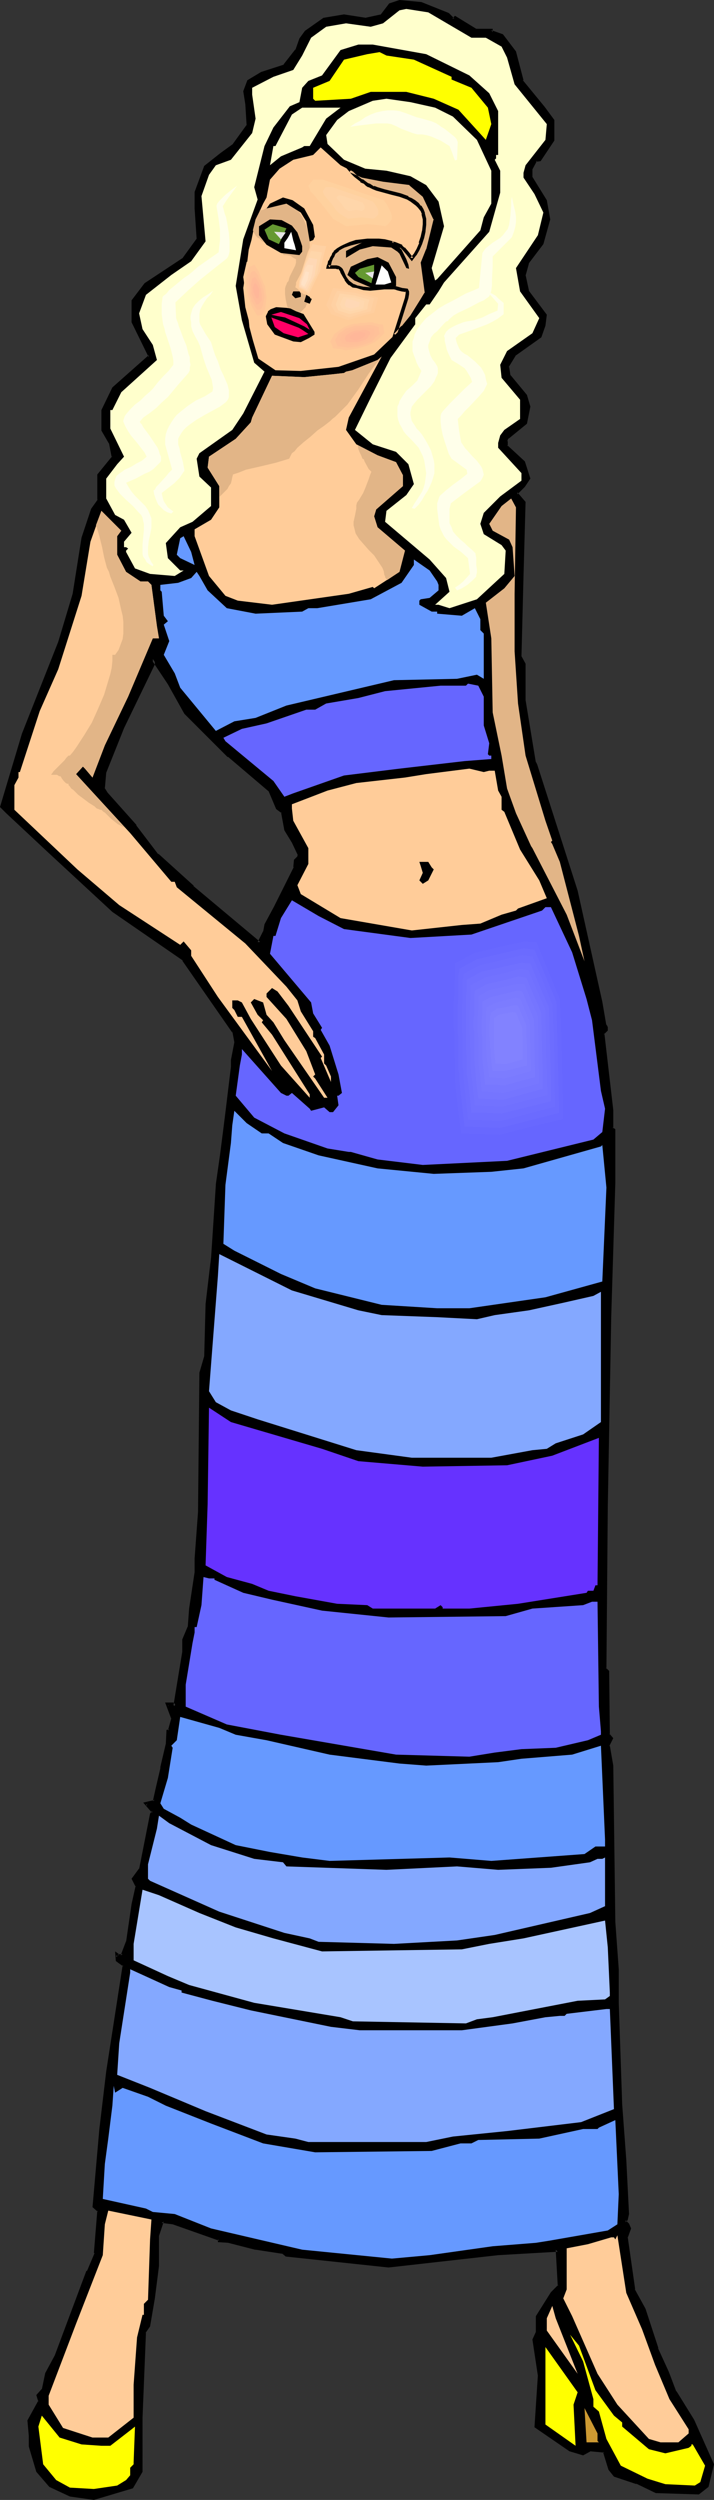 <?xml version="1.0" encoding="UTF-8" standalone="no"?>
<svg
   version="1.0"
   width="44.559mm"
   height="155.882mm"
   id="svg100"
   sodipodi:docname="Woman in Skirt 3.wmf"
   xmlns:inkscape="http://www.inkscape.org/namespaces/inkscape"
   xmlns:sodipodi="http://sodipodi.sourceforge.net/DTD/sodipodi-0.dtd"
   xmlns="http://www.w3.org/2000/svg"
   xmlns:svg="http://www.w3.org/2000/svg">
  <rect width="100%" height="100%" fill="#333333" stroke="none"/>
  <sodipodi:namedview
     id="namedview100"
     pagecolor="#ffffff"
     bordercolor="#000000"
     borderopacity="0.25"
     inkscape:showpageshadow="2"
     inkscape:pageopacity="0.0"
     inkscape:pagecheckerboard="0"
     inkscape:deskcolor="#d1d1d1"
     inkscape:document-units="mm" />
  <defs
     id="defs1">
    <pattern
       id="WMFhbasepattern"
       patternUnits="userSpaceOnUse"
       width="6"
       height="6"
       x="0"
       y="0" />
  </defs>
  <path
     style="fill:#000000;fill-opacity:1;fill-rule:evenodd;stroke:none"
     d="m 43.8,167.893 -3.879,-6.787 -3.879,-5.817 v 1.131 l -7.111,15.028 -4.202,10.503 -0.485,3.878 0.808,1.131 6.788,7.756 5.172,6.787 8.404,7.595 15.678,13.25 1.293,-2.747 0.485,-1.616 2.101,-4.201 4.687,-9.372 v -1.616 l 0.97,-0.97 v -0.323 l -1.455,-3.07 -1.616,-2.909 -0.808,-4.201 -1.293,-0.808 -1.778,-4.201 -9.697,-8.241 z M 105.702,3.393 l 1.131,1.293 0.485,-0.485 4.687,3.07 h 3.879 v 0.323 l 2.424,0.808 3.071,3.878 1.616,6.787 5.172,6.302 2.101,2.909 v 4.686 l -3.071,4.686 h -0.808 l -1.131,2.101 v 2.101 l 3.394,5.656 0.808,4.201 -1.616,5.494 -3.556,4.686 -0.808,2.909 0.808,3.878 4.364,5.494 -0.485,2.585 -0.97,2.585 -5.818,4.201 -1.778,2.909 0.485,2.101 3.879,4.848 0.808,2.424 -0.808,3.717 -4.364,3.555 -0.323,0.808 v 1.293 l 4.202,3.717 1.293,3.878 -1.293,1.778 -1.778,1.616 1.778,2.101 -0.485,17.452 -0.323,19.068 0.808,1.616 v 8.564 l 1.293,7.272 1.293,7.595 0.323,0.485 9.374,29.733 5.98,26.178 0.97,5.494 0.323,0.485 v 0.485 l -0.97,0.808 2.101,18.26 v 4.201 l 0.646,0.323 v 12.443 l -0.97,31.672 -0.808,44.599 -0.323,38.297 0.646,0.646 v 14.866 l 0.808,0.808 -0.808,1.778 0.808,4.686 0.646,36.843 0.808,11.15 v 7.918 l 0.808,23.915 0.808,13.089 0.808,12.766 -0.323,1.293 -0.485,0.323 0.808,0.808 0.485,0.97 -0.808,2.101 1.616,12.281 2.586,4.686 2.909,9.211 2.586,5.656 1.778,4.686 4.202,6.787 4.687,10.18 -1.293,5.009 -2.101,1.778 -9.859,-0.485 -4.525,-2.101 -5.172,-1.616 -1.293,-1.454 -1.131,-4.201 -3.556,-0.485 -1.616,0.97 -3.071,-0.97 -8.081,-5.333 0.808,-11.958 -1.131,-8.564 0.808,-1.616 v -3.878 l 3.394,-5.494 1.778,-1.616 -0.485,-8.564 -14.061,0.97 -25.86,2.909 -24.082,-2.585 -0.808,-0.808 -6.465,-0.808 -6.303,-1.778 h -2.263 v -0.323 l -10.99,-3.878 -2.586,-0.485 -1.131,3.393 v 7.272 l -0.97,7.595 -1.131,6.464 -0.97,1.616 -0.808,20.037 v 12.604 l -2.101,3.878 -8.889,2.424 -5.657,-0.808 -4.687,-2.101 -2.748,-3.393 -1.778,-5.979 v -2.424 l -0.485,-3.393 2.586,-4.686 -0.323,-1.293 1.131,-1.293 0.808,-3.878 2.263,-4.201 7.596,-19.876 1.778,-4.201 0.808,-10.18 -1.293,-0.97 1.778,-18.26 1.616,-13.574 3.717,-25.047 -1.131,-0.808 -0.485,-0.323 v -1.454 l 0.485,0.485 h 0.808 l 1.293,-3.393 1.293,-8.888 0.808,-4.201 -0.808,-1.778 1.616,-2.101 2.586,-13.089 0.323,-0.485 -1.616,-2.101 2.101,-0.323 0.485,-3.07 1.131,-4.686 v -0.323 l 1.455,-5.656 v -2.909 h 0.323 l 0.808,-2.909 -1.131,-3.555 h 1.131 l 0.485,0.646 2.101,-12.766 v -3.07 l 1.293,-2.909 0.485,-4.363 1.293,-8.403 v -3.393 l 0.646,-10.988 0.485,-32.641 0.97,-3.878 0.485,-12.281 1.131,-10.988 1.293,-17.29 0.808,-6.948 0.97,-6.302 0.323,-3.878 1.293,-10.503 v -1.778 L 55.599,245.619 55.275,243.033 43.315,226.066 26.83,214.593 11.475,200.535 l -9.697,-9.211 -1.293,-1.293 5.01,-16.967 8.566,-21.653 3.394,-11.473 2.101,-13.089 2.263,-6.787 1.616,-2.262 v -5.817 l 3.394,-4.363 -0.808,-3.232 -1.778,-3.07 v -4.686 l 2.586,-5.171 8.566,-7.433 -3.879,-8.08 v -5.171 l 2.909,-3.717 8.889,-5.979 3.394,-4.686 -0.323,-7.272 v -3.717 l 2.101,-5.979 3.717,-2.909 3.071,-2.101 3.394,-4.848 -0.485,-5.171 -0.323,-2.747 0.808,-2.585 3.071,-1.778 5.334,-1.616 3.071,-3.878 0.808,-2.424 1.293,-1.778 4.202,-2.909 4.687,-0.808 5.01,0.808 3.879,-0.808 2.101,-2.747 2.101,-0.808 5.01,0.485 z"
     id="path1" />
  <path
     style="fill:#000000;fill-opacity:1;fill-rule:evenodd;stroke:none"
     d="m 44.123,167.57 v 0.162 l -3.717,-6.787 v 0 l -4.687,-6.948 v 2.424 -0.162 l -7.111,15.028 h -0.162 l -4.202,10.665 -0.323,3.878 0.808,1.454 v 0 l 6.788,7.756 v -0.162 l 5.172,6.948 8.404,7.595 h 0.162 l 16.001,13.412 1.616,-3.07 0.323,-1.616 v 0 l 2.101,-4.201 4.849,-9.372 v -1.778 l -0.162,0.323 0.97,-0.97 v -0.808 l -1.455,-3.07 -1.616,-2.909 v 0.162 l -0.808,-4.525 -1.455,-0.808 0.162,0.162 -1.616,-4.363 -10.021,-8.241 h 0.162 l -10.182,-10.18 -0.646,0.646 10.182,10.18 h 0.162 l 9.697,8.241 -0.162,-0.162 1.778,4.201 1.293,0.97 -0.162,-0.323 0.808,4.363 1.778,2.909 1.455,3.07 -0.162,-0.162 v 0.323 l 0.162,-0.162 -0.97,0.97 -0.162,1.778 0.162,-0.162 -4.687,9.372 -2.263,4.201 -0.323,1.778 v -0.162 l -1.293,2.585 h 0.646 l -15.839,-13.25 h 0.162 l -8.404,-7.595 v 0.162 l -5.172,-6.787 v -0.162 l -6.788,-7.595 v 0 l -0.808,-1.293 0.162,0.323 0.323,-3.717 v 0 l 4.202,-10.503 v 0 l 7.273,-15.028 v -1.293 l -0.808,0.162 3.879,5.817 v 0 l 3.879,6.948 z"
     id="path2" />
  <path
     style="fill:#000000;fill-opacity:1;fill-rule:evenodd;stroke:none"
     d="m 105.54,3.878 -0.162,-0.162 1.455,1.454 0.808,-0.646 h -0.485 l 4.849,3.07 h 3.879 l -0.485,-0.323 v 0.646 l 2.909,0.97 -0.323,-0.162 3.071,3.878 -0.162,-0.162 1.778,6.787 5.172,6.464 v 0 l 2.101,2.909 v -0.323 4.686 -0.162 l -3.071,4.686 0.323,-0.162 h -0.97 l -1.455,2.424 v 2.262 l 3.556,5.656 -0.162,-0.162 0.808,4.201 v -0.162 l -1.616,5.656 0.162,-0.162 -3.556,4.686 -0.808,3.07 0.808,4.04 4.364,5.656 -0.162,-0.323 -0.323,2.424 v 0 l -0.97,2.585 0.162,-0.323 -5.98,4.363 -1.778,3.232 0.485,2.262 3.879,4.848 -0.162,-0.162 0.808,2.585 v -0.162 l -0.808,3.717 0.162,-0.323 -4.364,3.555 -0.323,0.97 v 1.616 l 4.202,3.878 V 109.074 l 1.131,3.717 0.162,-0.323 -1.293,1.778 v 0 l -1.939,1.939 1.939,2.424 v -0.323 l -0.485,17.452 -0.485,19.229 0.97,1.616 v -0.162 8.564 l 2.424,15.028 0.485,0.485 v 0 l 9.374,29.571 5.818,26.339 v -0.162 l 0.97,5.656 0.485,0.646 -0.162,-0.323 v 0.485 l 0.162,-0.323 -0.97,0.97 2.101,18.421 v 0 4.363 l 0.646,0.646 -0.162,-0.485 v 12.443 l -0.97,31.672 -0.808,44.599 -0.162,38.459 0.808,0.808 -0.162,-0.323 v 15.028 l 0.97,0.97 -0.162,-0.485 -0.808,1.939 0.808,4.686 v 0 l 0.485,36.843 v 0.162 l 0.808,10.988 v 0 7.918 l 0.808,23.915 0.97,13.089 0.646,12.766 v -0.162 l -0.323,1.293 0.162,-0.162 -0.646,0.646 0.97,1.131 v -0.162 l 0.485,0.97 -0.162,-0.323 -0.808,2.101 1.778,12.604 2.586,4.686 v 0 l 2.909,9.211 v 0 l 2.424,5.656 v -0.162 l 1.939,4.848 4.202,6.787 v 0 l 4.687,10.18 -0.162,-0.323 -1.293,5.009 0.323,-0.162 -2.101,1.778 0.162,-0.162 -9.859,-0.323 h 0.162 l -4.525,-2.101 h -0.162 l -5.172,-1.778 0.323,0.162 -1.293,-1.454 v 0.162 l -1.293,-4.363 -3.717,-0.485 -1.778,0.97 h 0.323 l -3.071,-0.97 h 0.162 l -8.081,-5.333 0.162,0.323 0.808,-11.958 -1.293,-8.564 v 0.162 l 0.808,-1.616 v -4.04 0.323 l 3.394,-5.656 v 0.162 l 1.778,-1.778 -0.485,-9.049 -14.385,0.808 v 0 l -25.86,2.909 v 0 l -24.082,-2.585 0.323,0.162 -0.97,-0.808 -6.627,-0.97 h 0.162 l -6.465,-1.616 h -2.263 l 0.485,0.323 v -0.646 l -11.314,-4.04 -2.909,-0.323 -1.293,3.717 v 7.272 0 l -0.97,7.433 -1.131,6.625 v -0.162 l -0.97,1.616 -0.808,20.199 v 12.604 -0.162 l -2.101,3.878 0.323,-0.323 -9.051,2.585 h 0.323 L 16.647,587.545 h 0.162 l -4.687,-2.101 v 0 l -2.909,-3.393 0.162,0.162 -1.778,-5.817 v 0 -2.424 l -0.323,-3.555 -0.162,0.323 2.748,-4.848 -0.485,-1.454 -0.162,0.485 1.293,-1.454 0.97,-3.878 v 0 l 2.101,-4.201 h 0.162 l 7.435,-19.876 v 0 l 1.778,-4.363 0.808,-10.342 -1.293,-1.131 0.162,0.323 1.616,-18.26 1.616,-13.412 3.879,-25.37 -1.455,-0.97 -0.485,-0.323 0.162,0.323 v -1.454 l -0.646,0.485 0.646,0.323 h 1.131 l 1.455,-3.555 1.293,-9.049 0.97,-4.363 -0.97,-1.778 v 0.485 l 1.616,-2.262 2.586,-13.25 v 0.323 l 0.646,-0.808 -1.939,-2.262 -0.323,0.646 2.424,-0.485 0.646,-3.232 v 0 l 1.131,-4.848 v -0.323 0 l 1.293,-5.494 v -3.07 l -0.323,0.323 h 0.646 l 0.97,-3.232 -1.293,-3.555 -0.323,0.485 h 1.131 l -0.162,-0.162 0.97,1.131 2.263,-13.574 v -3.07 l -0.162,0.162 1.455,-2.909 0.323,-4.363 1.293,-8.564 v -3.393 l 0.808,-10.988 0.323,-32.641 v 0 l 1.131,-3.878 0.323,-12.281 v 0 l 0.485,-10.988 v -0.162 l -1.293,10.988 v 0.162 l -0.323,12.281 v -0.162 l -1.131,3.878 -0.323,32.803 -0.808,10.988 v 3.393 -0.162 l -1.293,8.564 -0.323,4.363 v -0.162 l -1.293,3.07 v 3.07 -0.162 l -2.101,12.766 0.646,-0.162 -0.646,-0.646 h -1.939 l 1.455,3.878 v -0.162 l -0.808,2.909 0.323,-0.323 -0.646,0.162 -0.162,3.232 v 0 l -1.293,5.494 v 0.485 -0.162 l -1.131,4.848 v 0 l -0.646,2.909 0.485,-0.323 -2.748,0.646 2.101,2.424 v -0.485 l -0.485,0.646 -2.586,13.089 v -0.162 l -1.778,2.424 0.97,1.939 v -0.323 l -0.97,4.363 -1.293,8.888 v -0.162 l -1.293,3.393 0.485,-0.323 h -0.808 l 0.162,0.162 -1.131,-0.808 0.162,2.262 0.646,0.485 1.131,0.808 -0.162,-0.323 -3.879,25.047 -1.616,13.574 -1.616,18.421 1.293,1.131 -0.162,-0.323 -0.808,10.019 h 0.162 l -1.778,4.201 h -0.162 l -7.435,19.876 v 0 l -2.263,4.201 -0.808,3.878 v -0.162 l -1.293,1.454 0.485,1.616 v -0.323 l -2.586,4.686 0.323,3.555 v 0 2.585 l 1.778,5.979 3.071,3.555 4.849,2.262 5.657,0.808 9.213,-2.747 2.263,-3.878 v -12.766 l 0.808,-20.037 -0.162,0.162 1.131,-1.616 1.131,-6.625 0.97,-7.595 v 0 -7.272 0.162 l 1.131,-3.393 -0.485,0.323 2.586,0.323 v 0 l 10.99,3.878 -0.323,-0.323 v 0.646 l 2.586,0.162 h -0.162 l 6.303,1.616 h 0.162 l 6.303,0.97 -0.162,-0.162 0.97,0.808 24.244,2.585 25.86,-2.909 v 0 l 14.061,-0.808 -0.485,-0.485 0.485,8.564 0.162,-0.323 -1.778,1.778 -3.556,5.656 v 3.878 -0.162 l -0.808,1.778 1.293,8.564 v -0.162 l -0.808,12.281 8.243,5.656 3.232,0.97 1.778,-0.97 h -0.162 l 3.394,0.323 -0.323,-0.162 1.293,4.201 1.293,1.616 5.334,1.778 -0.162,-0.162 4.687,2.262 10.182,0.323 2.263,-1.778 1.293,-5.332 -4.687,-10.503 v 0 l -4.202,-6.787 v 0.162 l -1.778,-4.686 v 0 l -2.586,-5.656 0.162,0.162 -3.071,-9.372 -2.586,-4.686 0.162,0.162 -1.778,-12.443 v 0.323 l 0.808,-2.262 -0.485,-1.131 -0.808,-0.808 v 0.485 l 0.485,-0.485 0.323,-1.454 -0.646,-12.766 -0.97,-13.089 -0.808,-23.915 v -7.918 0 l -0.808,-11.15 v 0 l -0.485,-36.843 v 0 l -0.808,-4.686 -0.162,0.162 0.97,-1.939 -0.97,-1.131 0.162,0.323 -0.162,-15.028 -0.808,-0.808 0.162,0.323 0.323,-38.297 0.808,-44.599 0.97,-31.672 v -12.604 l -0.646,-0.485 0.162,0.323 v -4.201 -0.162 l -2.101,-18.098 -0.162,0.323 0.97,-0.97 v -0.808 l -0.323,-0.646 v 0.323 l -0.97,-5.656 v 0 l -5.818,-26.178 -9.536,-29.733 -0.323,-0.646 v 0.162 l -2.424,-14.705 v 0 -8.564 l -0.97,-1.778 v 0.162 l 0.485,-19.068 0.485,-17.452 -1.939,-2.262 v 0.485 l 1.778,-1.778 1.293,-1.939 -1.293,-4.04 -4.202,-3.878 0.162,0.323 v -1.293 l -0.162,0.162 0.323,-0.808 v 0.162 l 4.364,-3.555 0.808,-4.04 -0.808,-2.747 -3.879,-4.686 v 0.162 l -0.323,-2.101 -0.162,0.162 1.778,-2.909 -0.162,0.162 6.142,-4.363 0.97,-2.747 0.323,-2.585 -4.364,-5.817 0.162,0.162 -0.808,-3.717 v 0.162 l 0.808,-2.909 -0.162,0.162 3.556,-4.686 1.616,-5.817 -0.808,-4.525 -3.394,-5.494 v 0.162 -2.101 0.162 l 1.131,-2.101 -0.323,0.323 1.131,-0.162 3.232,-4.848 v -4.848 l -2.263,-3.07 v 0 l -5.172,-6.302 h 0.162 l -1.778,-6.787 -3.071,-4.04 -2.748,-0.97 0.323,0.485 V 6.787 h -4.202 0.323 l -5.01,-3.07 -0.646,0.646 h 0.485 l -1.293,-1.293 z"
     id="path3" />
  <path
     style="fill:#000000;fill-opacity:1;fill-rule:evenodd;stroke:none"
     d="m 49.295,307.508 1.293,-10.988 v 0 l 1.131,-17.29 v 0 l 0.97,-6.787 0.808,-6.464 0.485,-3.717 1.293,-10.665 v -1.778 0.162 l 0.808,-4.363 -0.485,-2.747 -11.96,-17.129 -16.647,-11.473 h 0.162 L 11.799,200.211 2.101,191.001 0.808,189.708 v 0.485 L 5.98,173.226 v 0 l 8.566,-21.653 v 0 l 3.394,-11.473 v 0 l 2.101,-13.25 v 0 l 2.101,-6.625 v 0 l 1.616,-2.262 v -5.979 l -0.162,0.162 3.556,-4.363 -0.808,-3.555 -1.778,-3.07 0.162,0.162 v -4.686 l -0.162,0.162 2.586,-5.009 v 0 l 8.728,-7.756 -4.041,-8.241 v 0.162 -5.171 0.323 l 2.909,-3.878 -0.162,0.162 9.051,-5.979 3.556,-4.848 -0.485,-7.433 v -3.717 0 l 2.263,-5.979 -0.323,0.323 3.879,-2.909 2.909,-2.262 3.556,-4.848 -0.323,-5.333 -0.485,-2.909 v 0.323 l 0.808,-2.585 -0.162,0.162 3.071,-1.778 -0.162,0.162 5.657,-1.778 3.071,-4.04 0.808,-2.585 V 9.534 L 72.569,7.756 V 7.918 L 76.771,5.009 H 76.61 L 81.135,4.201 v 0 l 5.01,0.808 4.041,-0.808 2.101,-2.747 v 0.162 l 2.101,-0.808 h -0.162 l 5.01,0.485 H 99.075 L 105.54,3.878 105.864,3.07 99.399,0.485 94.227,0 91.802,0.808 89.701,3.555 89.863,3.393 86.146,4.201 h 0.162 L 81.135,3.393 76.286,4.201 71.923,7.272 70.63,9.049 69.66,11.796 V 11.635 l -2.909,3.717 0.323,-0.162 -5.495,1.778 -3.232,1.939 -0.97,2.585 0.485,3.07 0.323,5.171 v -0.323 l -3.394,4.686 0.162,-0.162 -2.909,2.101 -3.879,3.07 -2.263,6.14 V 49.124 l 0.485,7.272 v -0.162 l -3.394,4.686 0.162,-0.162 -9.051,5.979 -3.071,4.04 v 5.171 l 4.041,8.241 v -0.485 l -8.566,7.595 -2.586,5.333 v 4.848 l 1.778,3.07 v -0.162 l 0.646,3.393 0.162,-0.323 -3.556,4.363 v 5.979 l 0.162,-0.162 -1.616,2.262 -2.263,6.787 v 0 l -2.101,13.25 v 0 l -3.394,11.311 v 0 l -8.566,21.653 v 0 L 0,190.193 l 1.455,1.454 9.859,9.211 15.193,14.058 v 0 l 16.647,11.473 h -0.162 l 11.799,16.967 v -0.323 l 0.485,2.585 v 0 l -0.808,4.201 v 1.778 -0.162 l -1.293,10.665 -0.485,3.878 -0.808,6.302 -0.97,6.787 v 0.162 l -1.131,17.29 z"
     id="path4" />
  <path
     style="fill:#ffffcc;fill-opacity:1;fill-rule:evenodd;stroke:none"
     d="m 111.197,8.888 h 3.394 l 3.717,2.101 1.293,2.585 1.778,6.302 7.596,9.372 -0.323,3.717 -4.687,5.979 -0.485,1.778 v 1.131 l 2.586,3.878 2.101,4.363 -1.293,5.333 -5.172,7.756 0.97,5.494 4.525,6.302 -1.616,3.555 -5.98,4.201 -1.616,3.232 0.323,3.07 4.364,5.171 v 4.525 l -3.717,2.585 -0.97,1.293 -0.485,1.778 v 1.131 l 5.495,5.979 v 1.778 l -5.01,3.717 -3.879,3.878 -0.808,2.585 0.808,2.424 4.202,2.585 0.97,1.293 -0.323,5.494 -6.465,5.979 -6.465,2.101 -2.586,-0.808 h -0.808 l 3.394,-3.07 -0.808,-3.232 -3.879,-4.363 -10.506,-8.888 0.323,-2.585 4.687,-3.717 1.778,-2.585 -1.293,-4.686 -2.909,-2.909 -5.495,-1.778 -4.202,-3.393 3.717,-7.595 4.687,-9.372 5.818,-7.918 v -1.454 l 2.586,-3.232 h 0.808 l 2.101,-3.07 1.293,-2.101 10.667,-11.958 2.586,-9.211 v -5.171 l -1.293,-2.585 0.323,-0.323 v -0.808 h 0.485 V 26.178 l -2.101,-4.201 -4.687,-4.201 -10.182,-5.009 -12.607,-2.262 h -3.394 l -4.202,1.293 -4.364,5.979 -3.232,1.293 -1.455,1.616 -0.646,3.393 -2.263,0.97 -3.879,5.009 -2.101,4.363 -2.424,9.695 0.808,2.909 -3.394,9.372 -1.778,10.988 1.455,8.08 2.909,10.019 2.424,2.101 -5.01,9.857 -2.586,3.878 -7.758,5.494 -0.646,1.293 0.646,4.201 2.748,2.585 v 4.363 l -4.364,3.717 -2.909,1.293 -3.394,3.717 0.485,3.555 2.909,2.909 h 0.808 l -2.101,1.293 -5.818,-0.485 -3.556,-1.293 -2.101,-3.878 v -0.323 l 0.485,-0.485 -0.485,-0.323 h -0.485 v -1.293 l 1.778,-2.101 -1.778,-3.07 -2.101,-1.131 -2.101,-3.878 v -4.686 l 2.586,-3.393 1.616,-1.778 -3.232,-6.625 v -4.363 h 0.485 l 2.101,-4.201 8.404,-7.595 -0.97,-3.555 -2.424,-3.717 -0.808,-3.717 1.616,-4.363 5.98,-4.686 4.687,-3.232 3.394,-4.686 -0.97,-10.665 1.778,-5.009 1.616,-2.262 3.556,-1.293 5.01,-6.302 0.808,-3.393 -0.808,-5.656 v -1.616 l 5.01,-2.585 4.687,-1.616 2.101,-3.393 2.101,-4.201 3.556,-2.585 4.687,-0.808 5.818,0.808 2.909,-0.808 3.879,-3.07 1.616,-0.323 5.172,0.808 z"
     id="path5" />
  <path
     style="fill:#ffff00;fill-opacity:1;fill-rule:evenodd;stroke:none"
     d="m 97.621,14.058 8.889,4.04 v 0.646 l 4.687,1.939 3.879,4.686 0.808,3.878 -1.293,3.717 -6.465,-7.11 -5.818,-2.585 -6.465,-1.616 h -8.404 l -4.687,1.616 -8.404,0.485 -0.485,-0.485 v -2.585 l 3.879,-1.616 3.394,-5.009 5.495,-1.293 2.909,-0.485 1.616,0.808 z"
     id="path6" />
  <path
     style="fill:#ffffcc;fill-opacity:1;fill-rule:evenodd;stroke:none"
     d="m 102.631,25.37 4.202,2.101 5.657,5.494 3.394,7.272 v 7.756 l -1.778,3.232 -0.808,3.07 -10.182,11.473 -0.485,0.323 -0.808,-2.909 2.909,-9.857 -1.293,-5.817 -2.909,-3.878 -3.717,-2.101 -5.657,-1.293 -5.01,-0.485 -5.01,-2.101 -3.879,-3.717 -0.323,-2.101 2.586,-3.555 2.748,-2.101 5.657,-2.424 3.232,-0.485 5.657,0.808 z"
     id="path7" />
  <path
     style="fill:#ffffcc;fill-opacity:1;fill-rule:evenodd;stroke:none"
     d="m 76.933,27.955 -3.879,6.464 h -1.293 l -0.485,0.323 -5.01,2.101 -2.586,2.101 0.808,-4.525 h 0.485 l 3.879,-7.433 2.424,-1.616 h 9.051 z"
     id="path8" />
  <path
     style="fill:#ffcc99;fill-opacity:1;fill-rule:evenodd;stroke:none"
     d="m 85.337,41.529 5.01,0.808 6.465,0.97 3.232,2.909 2.586,5.494 -1.616,7.11 -1.293,3.07 0.808,7.272 -0.97,1.616 -2.424,3.717 -2.101,2.585 -6.788,6.464 -8.404,2.909 -8.889,0.97 -5.98,-0.162 -4.041,-2.747 -1.293,-4.363 -0.808,-3.07 -0.162,-1.616 -0.808,-3.07 -0.485,-4.525 0.485,-3.07 0.323,-1.939 0.485,-4.04 0.646,-2.262 0.97,-4.848 0.97,-1.939 0.808,-1.778 0.808,-1.454 0.808,-4.201 2.263,-2.585 3.232,-2.101 4.687,-1.131 1.778,-1.778 4.687,4.201 z"
     id="path9" />
  <path
     style="fill:#e2b587;fill-opacity:1;fill-rule:evenodd;stroke:none"
     d="m 61.255,49.608 0.808,-0.162 0.646,-0.323 1.778,-0.646 0.808,-0.323 0.808,-0.162 h 0.808 0.646 l 1.293,0.646 0.97,0.646 0.808,0.808 0.646,0.97 0.485,0.97 0.485,1.131 0.646,2.424 0.162,1.454 v 1.454 l -0.323,1.454 -0.485,1.454 -1.131,2.747 -1.293,2.424 v 0.323 0.162 l -0.162,0.646 0.485,0.323 0.162,0.162 0.646,0.646 0.646,0.485 0.808,0.162 v 0.162 l 0.323,0.162 0.323,0.323 v 0.97 l -0.162,0.162 h -0.162 l -0.162,0.162 -0.323,0.485 -0.162,0.485 -0.97,0.97 -0.97,0.97 -0.97,0.808 -0.162,-0.323 -0.323,-0.485 -0.485,-0.97 -0.485,-1.293 -0.323,-1.454 -0.162,-1.293 V 68.03 l 0.162,-0.646 0.162,-0.323 0.162,-0.485 0.323,-0.323 0.162,-0.646 0.162,-0.485 0.646,-1.293 0.646,-1.293 0.162,-0.646 V 61.081 L 69.175,60.758 68.529,60.273 67.559,60.112 H 66.912 L 66.589,59.627 66.104,59.142 65.296,58.658 64.488,58.334 62.71,57.365 62.064,57.042 61.579,56.718 61.255,56.234 60.932,56.072 H 60.771 L 60.609,55.749 H 60.447 l -0.485,-0.808 -0.323,-0.646 0.646,-2.585 0.97,-1.939 z"
     id="path10" />
  <path
     style="fill:#e2b587;fill-opacity:1;fill-rule:evenodd;stroke:none"
     d="m 93.095,79.018 v -0.162 0.162 l 2.748,-8.888 0.323,-0.808 V 68.838 L 95.843,68.515 94.712,68.191 93.58,68.03 92.934,67.868 H 92.287 90.671 89.055 L 87.277,68.03 H 85.499 L 84.691,67.868 84.044,67.707 83.236,67.383 82.59,66.899 82.105,66.414 81.62,65.768 81.297,65.283 81.135,64.798 80.65,64.152 80.489,63.505 80.165,63.182 79.842,63.021 h -0.485 l -0.808,-0.162 h -1.131 v -0.162 l 0.162,-0.323 0.323,-0.808 0.323,-0.808 0.323,-0.485 0.162,-0.485 0.323,-0.323 0.646,-0.646 0.808,-0.485 0.323,-0.162 0.323,-0.162 1.455,-0.485 1.293,-0.485 1.455,-0.323 1.293,-0.162 h 1.293 l 1.455,0.162 1.455,0.162 1.616,0.323 v 0.162 l 0.808,0.162 0.646,0.162 0.646,0.323 0.646,0.485 0.97,1.131 0.97,1.293 0.808,-0.97 0.646,-1.131 0.646,-1.454 0.485,-1.454 0.323,-1.454 0.162,-1.454 v -1.454 l -0.323,-1.293 -0.323,-0.808 -0.646,-0.646 -0.485,-0.646 -0.646,-0.485 -0.808,-0.646 -0.808,-0.323 -1.778,-0.646 -1.939,-0.485 -1.778,-0.485 -1.778,-0.485 -0.808,-0.323 -0.646,-0.323 -0.323,-0.162 -0.485,-0.323 -0.646,-0.485 -0.646,-0.485 -1.455,-1.131 -0.808,-0.646 -0.485,-0.646 2.748,1.454 5.01,0.808 6.465,0.97 3.232,2.909 2.586,5.494 -1.616,7.11 -1.293,3.07 0.808,7.272 -0.97,1.616 -2.424,3.717 -2.101,2.585 -1.778,1.778 z"
     id="path11" />
  <path
     style="fill:#000000;fill-opacity:1;fill-rule:evenodd;stroke:none"
     d="m 92.61,79.018 h 0.808 v -0.162 h -0.808 v 0.162 h 0.808 v -0.162 h -0.808 v 0.162 h 0.808 z"
     id="path12" />
  <path
     style="fill:#000000;fill-opacity:1;fill-rule:evenodd;stroke:none"
     d="m 92.934,78.695 0.646,0.323 2.748,-8.726 0.162,-0.97 V 68.676 L 96.166,68.03 94.873,67.868 v 0 l -1.131,-0.323 v 0 l -0.646,-0.162 h -0.808 v 0 h -1.616 l -1.616,0.162 -1.778,0.162 -1.778,-0.162 h 0.162 l -0.808,-0.162 v 0 l -0.808,-0.162 h 0.162 l -0.808,-0.323 0.162,0.162 -0.646,-0.485 v 0 l -0.646,-0.485 0.162,0.162 -0.485,-0.646 v 0 L 81.62,65.121 81.135,63.99 80.812,63.344 80.489,63.021 80.004,62.697 79.357,62.536 v 0 h -0.808 -1.131 l 0.323,0.485 0.162,-0.323 0.162,-0.323 v 0.162 l 0.162,-0.808 v 0 l 0.323,-0.808 0.323,-0.485 0.162,-0.485 v 0.162 L 79.196,59.627 v 0.162 l 0.808,-0.646 h -0.162 l 0.808,-0.485 0.646,-0.323 1.455,-0.485 v 0 l 1.293,-0.323 v 0 l 1.293,-0.323 1.455,-0.162 h -0.162 1.293 v 0 h 1.455 l 1.455,0.162 1.455,0.323 -0.323,-0.323 v 0.485 l 1.131,0.162 v 0 l 0.808,0.162 h -0.162 l 0.646,0.485 v -0.162 l 0.485,0.485 v 0 l 0.97,1.131 v 0 l 1.293,1.616 0.97,-1.293 0.162,-0.162 0.646,-1.131 0.646,-1.454 v 0 l 0.485,-1.454 0.323,-1.454 v -0.162 l 0.162,-1.454 v 0 -1.454 L 100.207,50.255 V 50.093 L 99.884,49.285 99.399,48.477 H 99.237 L 98.752,47.831 97.944,47.185 97.136,46.7 v 0 l -0.808,-0.323 v -0.162 l -1.778,-0.646 -1.939,-0.485 -1.939,-0.485 -1.616,-0.485 -0.808,-0.323 v 0.162 l -0.97,-0.646 v 0 l -0.485,-0.162 -0.646,-0.485 -0.646,-0.485 v 0.162 l -1.455,-1.131 v 0 L 83.398,40.559 v 0 l -0.485,-0.646 -0.485,0.646 2.909,1.293 5.01,0.97 6.465,0.808 h -0.323 l 3.232,2.747 v 0 l 2.586,5.494 v -0.323 l -1.778,7.272 v -0.162 l -1.293,3.232 0.97,7.272 v -0.323 l -0.97,1.616 -2.424,3.878 v 0 l -2.101,2.585 v -0.162 l -1.778,1.939 -0.646,1.616 3.071,-2.909 v 0 l 2.101,-2.585 v 0 l 2.424,-3.878 1.131,-1.616 -0.97,-7.433 v 0.162 l 1.293,-2.909 v -0.162 l 1.778,-7.272 -2.748,-5.817 -3.394,-2.909 -6.627,-0.97 -4.849,-0.97 v 0.162 l -4.364,-2.262 1.778,2.101 v 0 l 0.646,0.646 v 0 l 1.455,1.131 v 0.162 l 0.808,0.323 0.485,0.485 0.485,0.323 h 0.162 l 0.97,0.485 v 0 l 0.808,0.323 1.778,0.485 1.778,0.485 1.939,0.485 1.778,0.646 v 0 l 0.808,0.485 v 0 l 0.646,0.485 0.646,0.485 v 0 l 0.646,0.646 -0.162,-0.162 0.646,0.808 v 0 l 0.323,0.808 -0.162,-0.162 0.323,1.293 v -0.162 1.454 -0.162 l -0.162,1.616 v -0.162 l -0.323,1.454 -0.485,1.454 h 0.162 l -0.646,1.454 -0.646,1.131 v 0 l -0.808,0.97 h 0.646 l -0.97,-1.293 v 0 L 95.52,58.334 H 95.358 L 94.873,57.85 v -0.162 l -0.808,-0.323 -0.808,-0.323 v 0 l -0.808,-0.162 0.323,0.485 V 56.88 L 90.833,56.395 89.378,56.234 h -1.293 -0.162 -1.293 v 0 l -1.293,0.162 -1.455,0.162 v 0 l -1.455,0.485 v 0 l -1.455,0.646 -0.646,0.323 -0.808,0.485 -0.808,0.646 v 0.162 l -0.323,0.323 -0.162,0.485 -0.323,0.485 -0.323,0.808 h -0.162 l -0.162,0.808 v 0 l -0.162,0.323 -0.162,0.808 h 1.616 v 0 H 79.196 v 0 l 0.485,0.162 v -0.162 l 0.323,0.162 h -0.162 l 0.323,0.323 v 0 l 0.162,0.485 0.646,1.131 0.323,0.485 v 0.162 l 0.485,0.646 0.485,0.485 h 0.162 l 0.646,0.485 0.808,0.323 v 0 l 0.808,0.162 v 0 l 0.808,0.162 v 0 l 1.778,0.162 1.778,-0.162 1.616,-0.162 h 1.616 v 0 h 0.646 l 0.646,0.162 h -0.162 l 1.293,0.323 v 0 l 1.131,0.162 -0.323,-0.162 0.323,0.323 -0.162,-0.162 v 0.485 -0.162 l -0.162,0.97 -3.232,10.18 z"
     id="path13" />
  <path
     style="fill:#000000;fill-opacity:1;fill-rule:evenodd;stroke:none"
     d="m 71.761,49.124 2.101,3.878 0.485,3.393 -1.293,0.485 -0.808,-4.686 -1.293,-2.101 -3.394,-2.101 -4.687,1.131 0.808,-1.131 3.071,-1.454 2.263,0.646 z"
     id="path14" />
  <path
     style="fill:#000000;fill-opacity:1;fill-rule:evenodd;stroke:none"
     d="m 95.843,61.081 0.485,1.293 0.162,0.97 -0.646,-0.162 -1.616,-3.393 -0.485,-0.485 -1.455,-0.97 -4.364,-0.323 -3.071,0.808 -3.232,1.939 v -1.616 l 3.717,-1.939 3.394,-0.808 4.364,0.97 1.616,1.454 z"
     id="path15" />
  <path
     style="fill:#000000;fill-opacity:1;fill-rule:evenodd;stroke:none"
     d="m 70.953,69.161 v 0.808 l -1.293,0.323 -0.808,-0.808 0.323,-0.808 h 1.455 z"
     id="path16" />
  <path
     style="fill:#000000;fill-opacity:1;fill-rule:evenodd;stroke:none"
     d="m 73.539,70.454 -0.485,1.131 -1.293,-0.485 0.485,-1.616 0.808,0.485 0.162,0.323 z"
     id="path17" />
  <path
     style="fill:#000000;fill-opacity:1;fill-rule:evenodd;stroke:none"
     d="m 69.822,73.362 1.778,0.646 2.586,4.201 v 0.646 l -1.293,0.808 -1.939,0.97 -1.778,-0.162 -4.364,-1.616 -1.778,-2.424 -0.323,-1.778 -0.162,-0.808 1.293,-0.97 1.293,-0.485 2.424,0.162 0.97,0.162 z"
     id="path18" />
  <path
     style="fill:#ff0066;fill-opacity:1;fill-rule:evenodd;stroke:none"
     d="m 73.054,77.725 -1.293,-0.808 -4.525,-2.101 -1.778,-0.323 -1.455,-0.323 2.263,-0.646 4.364,1.454 1.778,1.454 z"
     id="path19" />
  <path
     style="fill:#ff0066;fill-opacity:1;fill-rule:evenodd;stroke:none"
     d="m 71.276,77.725 1.455,0.97 -2.424,0.808 -3.394,-0.97 -2.101,-1.454 -0.808,-2.262 3.071,1.131 3.394,1.293 z"
     id="path20" />
  <path
     style="fill:#ffcc99;fill-opacity:1;fill-rule:evenodd;stroke:none"
     d="m 81.62,101.318 2.424,3.393 5.01,2.585 4.364,1.616 1.616,3.07 v 2.585 l -6.303,5.494 -0.485,1.616 0.808,2.585 6.465,5.494 -1.293,5.009 -5.98,3.878 -0.323,-0.323 -5.657,1.616 -18.102,2.585 -8.081,-0.97 -2.909,-1.131 -3.879,-4.686 -3.394,-9.372 v -1.616 l 3.879,-2.262 1.939,-2.909 v -5.009 l -2.748,-4.363 0.323,-2.585 6.303,-4.201 3.556,-3.878 0.323,-1.131 4.687,-9.857 7.596,0.323 6.465,-0.646 2.909,-0.323 0.485,-0.323 1.455,-0.323 5.98,-2.424 0.97,-0.808 -7.758,14.382 z"
     id="path21" />
  <path
     style="fill:#e2b587;fill-opacity:1;fill-rule:evenodd;stroke:none"
     d="m 121.38,139.938 v 13.574 l 0.808,12.281 1.778,12.281 4.687,15.351 1.616,4.686 -0.323,0.323 0.323,0.485 1.778,4.201 4.525,17.452 1.293,5.979 -4.202,-10.988 -8.081,-15.674 -0.323,-0.485 -3.556,-7.756 -2.101,-5.817 -1.293,-7.756 -2.101,-10.18 -0.323,-17.452 -1.293,-8.403 4.364,-3.393 2.424,-2.909 -0.485,-6.787 -0.808,-1.778 -3.879,-2.101 -0.808,-1.616 2.909,-4.201 2.263,-1.778 1.131,2.101 z"
     id="path22" />
  <path
     style="fill:#ffcc99;fill-opacity:1;fill-rule:evenodd;stroke:none"
     d="m 27.638,126.364 v 4.363 l 2.101,4.04 3.394,2.262 h 1.778 l 0.808,0.808 1.293,9.695 0.485,2.909 h -1.455 l -5.818,13.735 -5.495,11.473 -2.909,7.595 -1.778,-2.101 -0.485,-0.485 -1.616,1.778 12.768,13.897 9.697,11.473 h 0.808 l 0.485,1.293 16.162,13.25 9.697,10.18 2.586,3.232 0.808,2.585 2.909,4.686 v 1.293 l 0.485,0.323 2.101,3.878 v 2.101 l 0.485,0.485 1.131,2.585 v 1.293 l -2.424,-5.656 0.323,-0.323 -7.92,-11.958 -2.586,-3.393 -1.293,-0.808 -1.293,1.293 v 0.808 l 4.687,5.171 4.687,7.595 2.101,5.494 -0.485,0.485 0.485,0.485 2.909,4.525 h -0.808 l -9.374,-13.574 -2.586,-4.201 -1.616,-1.778 -0.808,-2.909 -2.101,-0.808 -0.808,0.808 1.616,2.909 1.293,1.293 -0.323,0.485 2.424,2.909 8.889,14.058 v 0.808 l -6.788,-7.595 -7.111,-10.988 -2.101,-3.878 -0.97,-0.485 h -1.293 v 1.778 l 0.485,0.485 0.808,1.616 h 0.97 l 7.111,12.766 -12.768,-17.452 -6.303,-9.695 v -1.293 l -1.778,-2.101 -0.808,0.808 -14.385,-9.372 -9.859,-8.403 -14.869,-14.058 v -5.817 l 0.97,-1.778 v -1.293 h 0.323 l 4.687,-14.382 4.364,-9.857 5.495,-17.29 2.101,-12.766 2.586,-7.272 4.687,4.686 z"
     id="path23" />
  <path
     style="fill:#6699ff;fill-opacity:1;fill-rule:evenodd;stroke:none"
     d="m 45.901,133.151 -3.394,-1.616 -0.808,-0.808 0.808,-3.878 0.808,-0.485 1.778,3.717 z"
     id="path24" />
  <path
     style="fill:#6699ff;fill-opacity:1;fill-rule:evenodd;stroke:none"
     d="m 103.116,137.029 0.323,0.808 v 1.293 l -2.101,1.778 -2.101,0.323 -0.323,0.323 v 0.97 l 2.909,1.616 h 1.293 v 0.485 l 5.818,0.485 3.071,-1.778 1.293,2.585 v 2.585 l 0.808,0.808 v 10.665 l -1.616,-0.97 -4.687,0.97 -14.869,0.323 -25.375,5.979 -7.273,2.909 -5.01,0.808 -4.364,2.262 -8.404,-10.18 -1.293,-3.393 -2.586,-4.363 1.293,-3.232 -1.293,-3.878 0.97,-0.808 -0.97,-1.293 -0.485,-5.656 -0.323,-0.323 v -1.293 l 4.202,-0.485 3.071,-1.131 1.293,-1.454 0.646,0.97 1.939,3.393 4.525,4.201 6.788,1.293 10.99,-0.485 1.455,-0.808 h 2.101 l 12.607,-2.101 7.273,-3.878 2.909,-4.201 v -1.293 l 3.717,2.585 z"
     id="path25" />
  <path
     style="fill:#6666ff;fill-opacity:1;fill-rule:evenodd;stroke:none"
     d="m 114.106,164.177 v 6.787 l 1.293,4.201 -0.323,2.585 0.323,0.323 h 0.485 v 0.808 l -6.303,0.485 -15.354,1.778 -13.092,1.616 -11.96,4.201 -2.101,0.808 -2.586,-3.717 -11.314,-9.372 -0.485,-0.808 4.364,-2.101 5.818,-1.293 9.374,-3.232 h 2.101 l 2.586,-1.454 7.596,-1.293 6.303,-1.616 13.092,-1.293 h 5.98 l 0.485,-0.485 2.424,0.485 z"
     id="path26" />
  <path
     style="fill:#ffcc99;fill-opacity:1;fill-rule:evenodd;stroke:none"
     d="m 115.399,181.628 h 1.293 l 0.808,4.686 0.808,1.454 v 3.07 l 0.646,0.485 3.717,8.888 4.525,7.272 1.778,4.201 -6.788,2.424 -0.485,0.485 -3.394,0.97 -5.01,2.101 -4.364,0.323 -11.799,1.293 -16.809,-2.909 -9.374,-5.656 -0.808,-2.101 2.586,-5.009 v -3.717 l -3.556,-6.464 -0.323,-2.909 v -0.97 l 8.404,-3.232 6.788,-1.778 11.475,-1.293 5.01,-0.808 10.182,-1.293 3.394,0.808 z"
     id="path27" />
  <path
     style="fill:#000000;fill-opacity:1;fill-rule:evenodd;stroke:none"
     d="m 101.823,204.413 0.485,0.485 -1.293,2.585 -1.293,0.808 -0.808,-0.808 0.808,-1.778 -0.485,-1.616 -0.323,-0.97 h 2.101 z"
     id="path28" />
  <path
     style="fill:#6666ff;fill-opacity:1;fill-rule:evenodd;stroke:none"
     d="m 81.135,218.956 15.678,2.101 14.385,-0.808 16.647,-5.656 0.808,-0.808 h 1.293 l 5.01,10.665 3.394,10.988 1.293,5.009 2.101,16.644 0.97,4.201 -0.646,5.494 -2.101,1.778 -20.365,5.009 -19.88,0.97 -10.667,-1.293 -6.303,-1.778 h -0.485 l -5.01,-0.808 -10.182,-3.555 -7.111,-3.717 -4.364,-5.171 0.97,-7.11 0.485,-2.585 v -1.293 l 9.213,10.342 1.293,0.646 h 0.485 l 0.808,-0.646 4.202,3.717 0.323,0.485 3.071,-0.808 1.293,1.131 h 0.808 l 1.293,-1.616 -0.323,-2.262 h 0.323 l 0.808,-0.646 -0.808,-4.363 -2.101,-6.787 -2.101,-3.717 0.323,-0.485 -2.101,-3.393 -0.485,-2.585 -9.697,-11.473 0.808,-4.201 h 0.485 l 1.293,-4.201 2.586,-4.201 6.303,3.717 z"
     id="path29" />
  <path
     style="fill:#6699ff;fill-opacity:1;fill-rule:evenodd;stroke:none"
     d="m 61.74,267.11 h 1.616 l 3.394,2.262 8.404,2.909 13.9,3.07 13.253,1.293 13.576,-0.485 7.596,-0.808 18.264,-5.171 0.323,-0.323 0.97,10.019 -0.97,22.138 -13.415,3.717 -17.94,2.585 h -7.596 l -13.092,-0.808 -15.678,-3.878 -8.081,-3.393 -4.202,-2.101 -6.788,-3.393 -2.586,-1.616 0.485,-13.897 1.293,-9.857 0.323,-4.201 0.485,-3.393 2.909,2.909 z"
     id="path30" />
  <path
     style="fill:#84a8ff;fill-opacity:1;fill-rule:evenodd;stroke:none"
     d="m 84.529,308.801 5.495,1.131 13.092,0.485 9.374,0.485 4.202,-0.97 8.081,-1.131 8.081,-1.778 7.111,-1.616 1.778,-0.97 v 30.702 l -4.202,2.909 -6.465,2.101 -2.101,1.293 -3.394,0.323 -9.697,1.778 H 97.136 l -13.092,-1.778 -23.274,-7.272 -6.303,-2.101 -3.556,-1.939 -1.616,-2.585 2.101,-27.147 0.323,-5.171 17.132,8.564 z"
     id="path31" />
  <path
     style="fill:#6632ff;fill-opacity:1;fill-rule:evenodd;stroke:none"
     d="m 75.963,341.442 8.566,2.909 15.193,1.293 19.88,-0.323 10.667,-2.262 5.495,-2.101 5.495,-2.101 -0.323,34.742 h -0.485 l -0.485,1.293 h -1.293 l -0.323,0.485 -16.162,2.585 -11.475,1.131 h -6.303 v -0.323 l -0.485,-0.485 -1.293,0.808 H 87.923 l -1.293,-0.808 -7.111,-0.323 -9.859,-1.778 -6.303,-1.293 -3.879,-1.616 -5.98,-1.616 -5.01,-2.747 0.485,-14.382 0.323,-22.784 5.172,3.393 z"
     id="path32" />
  <path
     style="fill:#6666ff;fill-opacity:1;fill-rule:evenodd;stroke:none"
     d="m 50.588,371.983 v 0.323 l 6.788,3.07 6.788,1.616 11.799,2.585 15.678,1.616 27.638,-0.323 6.303,-1.778 11.96,-0.808 2.101,-0.808 h 1.293 l 0.323,24.723 0.485,5.817 v 0.808 l -3.071,1.293 -7.596,1.778 -8.081,0.323 -6.303,0.808 -5.98,0.97 -17.294,-0.485 -27.153,-4.686 -12.768,-2.424 -9.697,-4.201 v -5.171 l 1.616,-9.857 0.485,-2.424 v -1.293 h 0.485 l 1.131,-5.171 0.485,-6.625 1.293,0.323 z"
     id="path33" />
  <path
     style="fill:#6699ff;fill-opacity:1;fill-rule:evenodd;stroke:none"
     d="m 55.599,408.826 7.273,1.293 14.869,3.393 7.596,0.97 8.889,1.131 6.303,0.485 16.971,-0.808 5.495,-0.808 11.96,-0.97 6.788,-2.101 0.97,22.138 v 1.616 h -2.263 l -2.586,1.778 -21.981,1.616 -9.859,-0.808 -28.284,0.808 -6.465,-0.808 -7.596,-1.293 -8.081,-1.616 -10.506,-4.848 -2.586,-1.616 -3.879,-2.101 -0.808,-1.293 1.778,-5.979 1.131,-7.11 -0.323,-0.485 1.293,-1.293 0.808,-5.494 9.213,2.585 z"
     id="path34" />
  <path
     style="fill:#84a8ff;fill-opacity:1;fill-rule:evenodd;stroke:none"
     d="m 49.78,434.842 10.182,3.232 6.788,0.808 0.808,0.97 23.597,0.808 16.647,-0.808 9.697,0.808 12.445,-0.485 9.213,-1.293 1.778,-0.808 h 1.131 l 0.646,-0.323 v 11.473 l -3.556,1.616 -22.466,5.171 -8.889,1.293 -14.869,0.808 -17.779,-0.485 -2.101,-0.808 -5.98,-1.293 -15.354,-5.009 -16.324,-7.272 -0.485,-0.485 v -3.393 l 2.101,-8.403 0.485,-3.07 2.424,1.778 z"
     id="path35" />
  <path
     style="fill:#a8c4ff;fill-opacity:1;fill-rule:evenodd;stroke:none"
     d="m 47.033,450.839 8.566,3.393 8.889,2.585 11.475,3.07 32.971,-0.485 6.465,-1.293 8.081,-1.293 19.233,-4.201 0.646,6.302 0.485,10.665 v 0.808 l -1.131,0.808 -6.465,0.323 -20.041,3.878 -3.717,0.485 -2.586,0.97 -26.668,-0.485 -2.909,-0.97 -20.365,-3.393 -15.354,-4.201 -5.01,-2.101 -8.081,-3.717 v -3.878 l 2.101,-12.766 3.879,1.293 z"
     id="path36" />
  <path
     style="fill:#84a8ff;fill-opacity:1;fill-rule:evenodd;stroke:none"
     d="m 42.83,469.099 v 0.485 l 7.273,1.939 9.051,2.262 18.91,3.878 6.788,0.808 h 24.082 l 11.96,-1.616 7.758,-1.454 3.394,-0.323 h 1.131 l 0.485,-0.485 9.374,-1.131 h 0.808 l 0.97,23.592 -7.758,3.07 -17.455,2.101 -12.768,1.293 -6.303,1.293 H 72.731 l -3.071,-0.808 -6.788,-0.97 -14.385,-5.494 -13.092,-5.494 -7.758,-3.07 0.485,-7.433 2.586,-16.644 v -0.808 l 9.213,4.201 z"
     id="path37" />
  <path
     style="fill:#6699ff;fill-opacity:1;fill-rule:evenodd;stroke:none"
     d="m 28.931,492.045 5.98,2.101 4.202,2.101 10.667,4.201 12.283,4.686 12.283,2.101 27.476,-0.323 6.788,-1.778 h 2.586 l 1.616,-0.808 14.385,-0.323 10.344,-2.262 h 3.394 l 0.323,-0.323 3.879,-1.778 0.808,17.452 -0.323,7.11 -2.263,1.454 -13.9,2.424 -3.071,0.485 -10.182,0.808 -14.869,2.101 -8.889,0.808 -21.173,-2.101 -21.496,-5.009 -8.566,-3.393 -5.172,-0.485 -1.616,-0.808 -10.182,-2.262 0.485,-8.241 0.808,-5.979 0.97,-7.756 0.323,-4.686 0.323,1.616 z"
     id="path38" />
  <path
     style="fill:#ffcc99;fill-opacity:1;fill-rule:evenodd;stroke:none"
     d="m 35.396,527.757 -0.485,14.22 -0.97,0.97 v 2.585 h -0.323 l -1.293,5.333 -0.808,11.15 v 7.756 l -5.98,4.686 h -3.717 l -6.95,-2.262 -3.394,-5.494 v -2.101 l 6.465,-16.967 6.303,-16.159 0.485,-7.272 0.808,-3.232 10.182,2.101 z"
     id="path39" />
  <path
     style="fill:#ffcc99;fill-opacity:1;fill-rule:evenodd;stroke:none"
     d="m 151.442,548.925 3.071,8.403 3.394,8.08 4.525,7.11 v 0.97 l -2.424,2.101 h -4.202 l -2.748,-0.808 -7.435,-8.08 -4.687,-7.272 -5.98,-13.574 -2.101,-4.201 0.808,-2.101 v -9.695 l 5.01,-0.97 5.495,-1.616 h 0.646 l 0.323,0.485 0.485,-0.97 2.101,13.574 z"
     id="path40" />
  <path
     style="fill:#ffcc99;fill-opacity:1;fill-rule:evenodd;stroke:none"
     d="m 136.249,559.428 -7.273,-10.18 v -2.909 l 1.293,-2.909 0.808,2.909 z"
     id="path41" />
  <path
     style="fill:#ffff00;fill-opacity:1;fill-rule:evenodd;stroke:none"
     d="m 140.451,563.307 4.364,5.979 1.939,1.616 v 0.97 l 6.303,5.333 3.879,0.97 5.495,-1.293 0.646,-0.485 v -0.323 h 0.323 l 2.909,5.009 -1.131,3.878 -1.293,0.808 -6.95,-0.323 -4.202,-1.293 -6.303,-3.07 -3.394,-6.302 -1.778,-6.464 -1.293,-1.131 v -1.778 l -2.424,-8.888 -3.071,-6.302 2.101,2.585 z"
     id="path42" />
  <path
     style="fill:#ffff00;fill-opacity:1;fill-rule:evenodd;stroke:none"
     d="m 135.279,566.7 0.485,9.695 -7.111,-5.009 v -18.26 l 7.596,10.665 z"
     id="path43" />
  <path
     style="fill:#cc9932;fill-opacity:1;fill-rule:evenodd;stroke:none"
     d="m 140.936,575.264 0.323,0.323 h -2.909 l -0.485,-8.08 3.071,5.979 z"
     id="path44" />
  <path
     style="fill:#ffff00;fill-opacity:1;fill-rule:evenodd;stroke:none"
     d="m 19.233,576.072 4.687,0.323 h 2.101 l 5.01,-3.878 0.808,-0.646 -0.323,8.403 v 0.485 l -0.808,0.808 v 1.778 l -0.97,1.131 -2.101,1.293 -5.495,0.808 -5.657,-0.323 -3.232,-1.778 -3.071,-3.717 -1.131,-8.888 0.808,-2.585 4.202,5.171 z"
     id="path45" />
  <path
     style="fill:#000000;fill-opacity:1;fill-rule:evenodd;stroke:none"
     d="m 70.145,54.779 0.808,2.262 0.323,0.97 v 1.293 l -0.646,0.808 -4.364,-0.485 -3.394,-1.939 -1.778,-2.262 v -2.101 l 2.586,-1.616 2.748,0.162 2.424,1.293 z"
     id="path46" />
  <path
     style="fill:#659932;fill-opacity:1;fill-rule:evenodd;stroke:none"
     d="m 63.357,56.395 -0.97,-2.262 1.939,-1.293 3.232,0.97 -1.778,3.717 z"
     id="path47" />
  <path
     style="fill:#ffffff;fill-opacity:1;fill-rule:evenodd;stroke:none"
     d="m 69.822,58.981 -2.748,-0.485 v -1.293 l 0.808,-1.131 0.808,-1.454 0.485,2.101 0.323,0.97 z"
     id="path48" />
  <path
     style="fill:#000000;fill-opacity:1;fill-rule:evenodd;stroke:none"
     d="m 93.419,65.283 v 2.101 l -3.071,0.808 -2.586,-0.323 -4.202,-1.778 -1.616,-1.293 0.808,-1.939 3.879,-1.778 2.424,-0.485 2.586,1.293 z"
     id="path49" />
  <path
     style="fill:#659932;fill-opacity:1;fill-rule:evenodd;stroke:none"
     d="m 87.6,66.737 -3.071,-1.454 -0.808,-0.97 1.131,-0.97 3.394,-0.97 v 1.616 z"
     id="path50" />
  <path
     style="fill:#ffffff;fill-opacity:1;fill-rule:evenodd;stroke:none"
     d="m 90.671,67.06 h -2.101 l 1.455,-4.525 1.455,1.454 0.808,2.585 z"
     id="path51" />
  <path
     style="fill:#e5e5e5;fill-opacity:1;fill-rule:evenodd;stroke:none"
     d="M 64.65,54.618 67.397,54.779 66.266,56.395 Z"
     id="path52" />
  <path
     style="fill:#e5e5e5;fill-opacity:1;fill-rule:evenodd;stroke:none"
     d="m 86.146,64.313 2.101,-0.323 -0.323,1.616 z"
     id="path53" />
  <path
     style="fill:#ffcc99;fill-opacity:1;fill-rule:evenodd;stroke:none"
     d="m 69.983,44.114 1.131,1.293 3.232,3.717 2.748,3.717 4.202,2.262 6.465,-0.646 5.98,0.646 v 0.162 l 0.162,-0.162 0.162,-0.162 0.323,-0.323 0.485,-0.485 0.323,-0.323 0.323,-0.646 0.162,-0.485 V 52.032 L 95.52,51.386 95.358,50.578 94.388,48.962 93.903,48.154 93.58,47.508 93.257,47.185 v -0.162 0 L 81.62,42.983 73.862,40.559 h -2.909 l -1.455,1.778 z"
     id="path54" />
  <path
     style="fill:#ffd19e;fill-opacity:1;fill-rule:evenodd;stroke:none"
     d="m 73.216,45.084 0.808,0.808 2.424,2.909 2.101,2.747 3.071,1.778 5.01,-0.485 2.101,0.162 2.263,0.323 v -0.162 h 0.162 l 0.646,-0.646 0.485,-0.646 0.162,-0.485 v -0.485 l -0.162,-0.485 -0.162,-0.485 -0.646,-1.293 -0.323,-0.646 -0.323,-0.323 -0.162,-0.323 -0.162,-0.162 -4.364,-1.454 -4.202,-1.454 -2.909,-0.97 -2.909,-0.97 h -2.263 l -1.131,1.454 0.323,0.646 z"
     id="path55" />
  <path
     style="fill:#ffd3a5;fill-opacity:1;fill-rule:evenodd;stroke:none"
     d="m 76.448,45.892 0.485,0.646 1.616,1.939 0.646,0.97 0.808,0.808 0.97,0.646 1.131,0.646 3.071,-0.323 1.616,0.162 1.455,0.162 v -0.162 h 0.162 L 88.732,51.063 89.216,50.578 V 50.255 49.932 49.608 L 89.055,49.124 88.57,48.316 88.085,47.669 87.923,47.508 v 0 L 85.014,46.377 82.105,45.407 78.388,44.114 h -1.616 l -0.323,0.485 -0.323,0.485 0.162,0.485 z"
     id="path56" />
  <path
     style="fill:#ffd6aa;fill-opacity:1;fill-rule:evenodd;stroke:none"
     d="m 79.519,46.861 0.323,0.323 0.808,0.97 0.646,0.97 0.97,0.646 1.778,-0.323 1.455,0.323 V 49.608 L 85.822,49.447 85.984,49.124 V 48.962 48.477 L 85.661,47.993 85.499,47.669 h -0.162 l -2.909,-0.97 -1.939,-0.646 h -0.646 l -0.485,0.485 z"
     id="path57" />
  <path
     style="fill:#ffcc99;fill-opacity:1;fill-rule:evenodd;stroke:none"
     d="m 76.771,80.634 0.97,1.939 3.556,0.485 3.232,-0.323 4.687,-1.778 2.586,-2.585 -0.323,-2.262 v 0 l -0.162,-0.162 h -0.646 l -1.616,-0.485 h -1.293 l -1.778,0.162 H 85.014 l -0.808,0.162 h -0.485 -0.162 l -3.071,0.808 -2.586,1.939 z"
     id="path58" />
  <path
     style="fill:#ffc699;fill-opacity:1;fill-rule:evenodd;stroke:none"
     d="m 77.903,80.472 0.323,0.646 0.323,0.97 1.616,0.162 1.455,0.323 2.909,-0.485 2.101,-0.646 1.778,-0.808 1.131,-0.97 1.131,-1.131 -0.323,-1.939 v 0 l -0.162,-0.162 h -0.646 l -1.293,-0.323 -0.323,-0.162 h -0.646 l -1.616,0.162 h -0.808 l -0.485,0.162 h -0.485 -0.162 l -0.808,0.162 -0.485,0.162 -1.293,0.485 -1.131,0.808 -1.131,0.808 z"
     id="path59" />
  <path
     style="fill:#ffc199;fill-opacity:1;fill-rule:evenodd;stroke:none"
     d="m 79.034,80.149 0.323,0.808 0.323,0.646 1.293,0.162 1.131,0.162 2.424,-0.323 1.616,-0.485 1.616,-0.646 0.808,-0.97 0.97,-0.808 -0.162,-0.808 V 77.079 H 89.216 v 0 L 88.732,76.917 87.6,76.594 h -0.97 l -1.293,0.162 H 84.691 84.206 83.883 83.721 l -0.97,0.323 -1.131,0.323 -1.778,1.293 z"
     id="path60" />
  <path
     style="fill:#ffbf99;fill-opacity:1;fill-rule:evenodd;stroke:none"
     d="m 80.165,79.988 0.323,0.485 0.162,0.485 1.939,0.323 h 0.97 l 0.97,-0.162 1.293,-0.485 1.131,-0.485 1.455,-1.454 -0.162,-1.131 -0.162,-0.162 h -0.323 l -0.97,-0.162 h -0.646 -0.97 -0.808 -0.485 l -1.778,0.646 -0.646,0.485 -0.808,0.485 -0.162,0.646 z"
     id="path61" />
  <path
     style="fill:#ffba99;fill-opacity:1;fill-rule:evenodd;stroke:none"
     d="m 81.297,79.826 0.162,0.323 0.162,0.323 0.808,0.162 h 0.646 0.646 0.646 l 0.97,-0.323 0.97,-0.323 0.485,-0.485 0.162,-0.323 0.323,-0.323 V 78.372 L 87.115,78.049 v 0 l -0.323,-0.162 -0.646,-0.162 h -0.485 l -0.808,0.162 H 84.206 83.883 l -0.485,0.162 -0.485,0.162 -1.293,0.808 z"
     id="path62" />
  <path
     style="fill:#ffb799;fill-opacity:1;fill-rule:evenodd;stroke:none"
     d="m 82.428,79.503 0.323,0.485 0.808,0.162 h 0.808 l 1.131,-0.485 0.646,-0.646 v -0.485 0 l -0.162,-0.162 h -0.485 l -0.323,-0.162 h -0.485 l -0.323,0.162 h -0.323 l -0.646,0.162 -0.646,0.485 z"
     id="path63" />
  <path
     style="fill:#ffcc99;fill-opacity:1;fill-rule:evenodd;stroke:none"
     d="m 62.225,75.463 -1.455,0.162 -1.778,-2.585 -0.97,-3.07 -0.646,-4.686 0.808,-3.555 1.616,-0.808 0.162,0.162 v 0 l 0.323,0.485 0.808,1.131 0.162,0.485 0.323,0.646 0.646,1.616 0.323,0.808 0.162,0.646 0.162,0.485 h 0.162 v 0.162 l 0.323,2.909 -0.162,3.07 z"
     id="path64" />
  <path
     style="fill:#ffc699;fill-opacity:1;fill-rule:evenodd;stroke:none"
     d="m 61.902,74.17 -0.646,0.162 h -0.646 l -0.646,-1.131 -0.646,-1.131 -0.808,-2.262 -0.323,-1.939 -0.162,-1.939 0.646,-2.909 0.646,-0.323 0.646,-0.323 v 0 l 0.162,0.162 0.162,0.323 0.646,0.97 0.162,0.323 0.162,0.485 0.646,1.454 0.162,0.485 0.323,0.646 0.162,0.323 v 0.162 l 0.162,1.293 0.162,1.131 -0.162,1.293 -0.162,1.293 z"
     id="path65" />
  <path
     style="fill:#ffc199;fill-opacity:1;fill-rule:evenodd;stroke:none"
     d="m 61.579,72.878 -0.97,0.162 -0.485,-0.808 -0.646,-0.97 -0.162,-0.323 V 70.454 L 58.831,69.484 v -1.454 l -0.162,-1.616 0.485,-2.101 0.323,-0.323 0.646,-0.162 v 0.162 l 0.162,0.162 0.646,0.808 v 0.323 l 0.162,0.323 0.485,0.97 0.323,0.808 v 0.323 l 0.162,0.162 0.162,0.97 0.162,0.97 -0.162,0.97 -0.162,0.97 v 0.162 l -0.162,0.323 z"
     id="path66" />
  <path
     style="fill:#ffbc99;fill-opacity:1;fill-rule:evenodd;stroke:none"
     d="m 61.094,71.585 -0.162,0.162 H 60.447 l -0.646,-1.293 -0.485,-1.293 v -0.97 l -0.162,-1.131 0.162,-0.646 0.162,-0.808 0.323,-0.162 0.323,-0.162 v 0 l 0.162,0.162 0.485,0.646 v 0.162 l 0.162,0.162 0.323,0.808 0.162,0.646 0.162,0.162 v 0 0.646 l 0.162,0.646 v 0.808 0.646 z"
     id="path67" />
  <path
     style="fill:#ffb799;fill-opacity:1;fill-rule:evenodd;stroke:none"
     d="M 60.932,70.292 H 60.447 l -0.323,-0.646 -0.323,-0.808 -0.162,-1.131 0.323,-0.808 0.323,-0.323 v 0.162 0.162 l 0.323,0.162 0.162,0.323 0.162,0.323 0.162,0.323 v 0.162 0 0.808 0.808 z"
     id="path68" />
  <path
     style="fill:#6666ff;fill-opacity:1;fill-rule:evenodd;stroke:none"
     d="m 124.127,220.087 2.909,0.323 5.98,14.382 0.323,14.866 0.485,15.351 -16.162,4.201 -9.697,-0.485 -1.455,-12.927 v -0.646 l -0.162,-0.808 v -2.262 -1.293 -3.07 l -0.162,-3.07 v -1.293 -2.585 l -0.162,-0.97 v -1.293 -1.131 l 0.162,-0.808 v -0.808 -2.101 l 0.162,-4.363 v -0.97 -1.616 l 0.162,-0.485 v -0.485 l 4.849,-2.585 z"
     id="path69" />
  <path
     style="fill:#6868ff;fill-opacity:1;fill-rule:evenodd;stroke:none"
     d="m 123.804,221.865 1.455,0.162 h 1.293 l 2.748,6.787 2.748,6.625 0.323,6.948 0.162,6.948 0.162,7.11 0.162,7.272 -7.435,1.778 -7.596,1.939 -4.525,-0.162 -4.525,-0.162 -0.808,-6.14 -0.646,-5.979 v -0.646 -0.808 -0.808 -1.131 -1.293 l -0.162,-2.747 v -2.909 -1.293 l -0.162,-1.293 v -0.97 -0.97 -1.293 -0.97 -0.646 -0.97 l 0.162,-1.939 v -2.101 l 0.162,-1.939 v -0.808 -0.808 -0.646 -0.485 -0.485 l 4.525,-2.424 5.98,-1.454 z"
     id="path70" />
  <path
     style="fill:#6b6bff;fill-opacity:1;fill-rule:evenodd;stroke:none"
     d="m 123.481,223.481 1.293,0.162 1.293,0.162 2.586,6.14 2.586,6.14 0.162,6.464 0.162,6.464 0.162,6.625 0.162,6.625 -6.95,1.778 -6.95,1.778 -4.202,-0.162 -4.202,-0.162 -0.646,-5.656 -0.646,-5.656 v -1.293 l -0.162,-0.808 v -0.97 -1.293 -2.424 -2.747 l -0.162,-1.131 v -1.293 -0.97 -1.939 -1.616 -0.808 l 0.162,-1.778 v -1.939 -1.778 -0.97 -0.646 l 0.162,-0.646 v -0.808 l 2.101,-1.131 2.101,-1.131 z"
     id="path71" />
  <path
     style="fill:#6d6dff;fill-opacity:1;fill-rule:evenodd;stroke:none"
     d="m 123.157,225.096 2.424,0.323 2.424,5.656 2.263,5.656 0.323,5.979 0.162,5.979 v 5.979 l 0.162,6.14 -12.768,3.393 -7.758,-0.323 -1.131,-10.503 v -1.131 l -0.162,-0.808 v -0.97 -0.97 -2.424 -2.424 l -0.162,-2.101 v -0.97 -1.778 -1.616 -0.646 l 0.162,-1.616 v -1.778 -1.778 -0.646 -0.808 l 0.162,-0.485 v -0.808 l 1.939,-1.131 1.939,-0.97 z"
     id="path72" />
  <path
     style="fill:#7070ff;fill-opacity:1;fill-rule:evenodd;stroke:none"
     d="m 122.996,226.874 1.131,0.162 h 0.97 l 2.101,5.171 2.263,5.171 0.323,10.988 0.162,5.494 v 5.656 l -5.818,1.454 -5.818,1.454 -3.556,-0.162 h -3.556 l -0.485,-4.848 -0.646,-4.686 v -1.131 -0.646 -1.939 l -0.162,-2.101 v -2.262 -1.939 -0.808 -1.778 -1.293 -0.646 -1.616 -1.616 l 0.162,-1.454 v -1.454 -0.485 -0.646 l 3.556,-1.939 z"
     id="path73" />
  <path
     style="fill:#7272ff;fill-opacity:1;fill-rule:evenodd;stroke:none"
     d="m 122.673,228.328 1.939,0.323 4.041,9.372 0.162,9.857 0.323,10.18 -10.667,2.747 -3.232,-0.162 -3.232,-0.162 -0.485,-4.363 -0.485,-4.201 v -0.485 -0.323 -1.616 -0.808 l -0.162,-1.939 v -2.101 l -0.162,-1.778 v -0.808 -0.646 -0.808 -0.808 -0.97 l 0.162,-1.454 v -1.454 l 0.162,-1.454 v -1.131 -0.485 -0.323 -0.323 l 3.232,-1.778 1.939,-0.485 2.263,-0.485 z"
     id="path74" />
  <path
     style="fill:#7575ff;fill-opacity:1;fill-rule:evenodd;stroke:none"
     d="m 122.349,230.106 1.778,0.323 1.778,4.201 0.97,2.101 0.808,2.101 0.162,8.726 0.162,4.525 v 4.525 l -4.687,1.293 -4.687,1.293 -5.818,-0.323 -0.485,-3.878 -0.323,-3.878 v -0.808 l -0.162,-0.646 v -1.454 -1.778 -1.778 -1.616 l -0.162,-0.808 v -1.293 -0.646 l 0.162,-0.97 v -1.131 -2.585 -1.131 l 0.162,-0.323 v -0.646 l 2.909,-1.616 3.717,-0.808 z"
     id="path75" />
  <path
     style="fill:#7777ff;fill-opacity:1;fill-rule:evenodd;stroke:none"
     d="m 122.026,231.883 h 1.616 l 3.232,7.595 0.162,7.756 v 4.04 l 0.162,4.04 -4.202,1.131 -4.202,1.131 -2.586,-0.162 -1.293,-0.162 h -1.293 l -0.323,-3.393 -0.485,-3.393 v -1.293 -1.454 -3.07 l -0.162,-1.454 v -1.778 -1.454 l 0.162,-2.262 v -1.131 -0.97 -0.808 l 2.586,-1.454 z"
     id="path76" />
  <path
     style="fill:#7a7aff;fill-opacity:1;fill-rule:evenodd;stroke:none"
     d="m 121.864,233.499 h 0.646 l 0.646,0.162 2.748,6.464 0.162,3.393 v 3.393 l 0.162,6.948 -3.717,0.97 -3.556,0.97 -2.263,-0.162 h -2.263 l -0.323,-3.07 -0.323,-2.909 v -1.131 -1.131 -2.747 l -0.162,-1.293 v -1.454 -1.293 l 0.162,-1.939 v -0.97 -0.808 -0.808 l 1.131,-0.646 0.97,-0.485 z"
     id="path77" />
  <path
     style="fill:#7c7cff;fill-opacity:1;fill-rule:evenodd;stroke:none"
     d="m 121.541,235.115 0.646,0.162 h 0.485 l 2.263,5.494 0.162,5.817 0.162,5.817 -6.303,1.778 -1.778,-0.162 -1.778,-0.162 -0.646,-5.009 v -0.808 l -0.162,-1.131 v -2.262 -1.131 -1.293 -0.97 -1.616 -0.97 l 0.162,-0.646 v -0.646 l 0.97,-0.485 0.97,-0.485 z"
     id="path78" />
  <path
     style="fill:#7f7fff;fill-opacity:1;fill-rule:evenodd;stroke:none"
     d="m 121.218,236.893 h 0.485 l 0.323,0.162 h 0.162 l 1.939,4.525 v 2.262 l 0.162,2.424 v 2.424 2.424 l -2.586,0.646 -2.586,0.646 h -1.455 -1.455 l -0.323,-2.101 -0.162,-2.101 V 247.396 l -0.162,-0.808 v -0.97 l -0.162,-1.778 v -1.131 -0.97 l 0.162,-1.293 v -0.646 l 0.162,-0.646 v -0.485 l 0.808,-0.485 0.646,-0.485 2.101,-0.323 z"
     id="path79" />
  <path
     style="fill:#8282ff;fill-opacity:1;fill-rule:evenodd;stroke:none"
     d="m 120.895,238.508 0.808,0.162 1.455,3.555 0.162,3.717 v 3.717 l -4.041,1.131 -2.424,-0.162 -0.323,-3.232 v -1.939 -1.454 -0.97 -0.646 -0.97 -1.454 l 1.131,-0.808 z"
     id="path80" />
  <path
     style="fill:#ffffea;fill-opacity:1;fill-rule:evenodd;stroke:none"
     d="m 114.753,68.515 2.101,1.131 0.808,0.808 0.97,0.808 0.162,0.162 v 0.323 0.97 0.97 0.323 l -0.162,0.162 -1.293,0.97 -1.131,0.646 -1.293,0.646 -1.293,0.485 -2.586,0.97 -2.748,0.97 -0.808,0.808 0.162,0.808 0.162,0.485 0.485,1.131 0.323,0.485 0.323,0.323 0.646,0.485 0.646,0.323 1.778,1.454 0.808,0.808 0.646,0.646 0.485,0.808 0.485,0.97 0.162,0.97 0.323,1.131 -0.162,0.323 -0.162,0.323 -0.162,0.323 -0.323,0.646 -0.97,1.131 -2.424,2.585 -1.131,1.131 -0.808,0.97 -0.485,0.485 -0.323,0.323 0.323,2.747 0.485,2.747 0.323,0.485 0.323,0.485 0.323,0.485 0.485,0.485 1.131,1.293 1.131,1.131 0.97,1.293 0.323,0.646 0.162,0.646 0.162,0.646 -0.162,0.485 -0.323,0.646 -0.323,0.485 -3.556,2.585 -3.394,2.585 -0.323,1.293 v 1.131 1.131 1.131 l 0.485,0.97 0.323,0.97 0.808,0.97 0.97,0.97 0.97,0.808 0.808,0.808 0.97,0.808 0.808,0.808 v 0.162 0.162 l 0.162,0.646 v 0.808 0.97 l 0.162,0.97 v 0.808 l -0.162,0.646 v 0.162 0.162 l -0.97,0.97 -1.131,0.97 -1.293,0.808 -1.131,0.485 v 0 l -0.485,-0.646 0.97,-0.646 0.97,-0.808 1.616,-1.778 -0.485,-3.717 -1.616,-1.454 -1.778,-1.293 -0.808,-0.808 -0.808,-0.808 -0.646,-0.808 -0.485,-0.97 -0.323,-0.646 -0.323,-0.97 -0.162,-1.293 -0.162,-1.293 -0.162,-1.293 v -1.293 l 0.323,-0.97 0.162,-0.485 0.162,-0.323 1.455,-1.293 1.616,-1.293 1.778,-1.293 1.616,-1.293 -0.162,-0.97 -3.556,-2.585 -0.646,-1.131 -0.485,-1.454 -0.485,-1.454 -0.485,-1.616 -0.323,-1.616 -0.162,-1.454 v -0.646 -0.646 l 0.162,-0.646 0.323,-0.485 1.616,-1.778 1.778,-1.778 1.778,-1.778 1.778,-1.616 -0.323,-0.97 -0.485,-0.808 -0.485,-0.808 -0.485,-0.646 -1.455,-0.97 -1.616,-0.97 -0.646,-1.293 -0.485,-1.131 -0.323,-1.454 -0.162,-0.646 v -0.646 l -0.162,-0.485 0.162,-0.323 0.323,-0.646 0.646,-0.646 0.808,-0.485 0.97,-0.485 0.808,-0.323 0.808,-0.323 0.646,-0.162 1.939,-0.323 1.939,-0.646 1.616,-0.808 1.939,-0.808 0.162,-1.616 z"
     id="path81" />
  <path
     style="fill:#ffffea;fill-opacity:1;fill-rule:evenodd;stroke:none"
     d="m 120.733,46.377 0.485,2.262 0.323,1.293 0.162,1.131 v 1.293 l -0.162,1.131 -0.323,1.131 -0.485,1.293 -2.263,2.262 -2.263,2.262 v 0.97 1.293 l -0.162,3.07 v 1.454 l -0.162,1.293 -0.162,0.485 -0.162,0.485 -0.162,0.323 -0.162,0.162 -1.131,0.808 -1.131,0.485 -2.424,1.293 -2.424,1.131 -1.131,0.646 -1.131,0.97 -0.162,0.323 -0.485,0.162 -0.646,0.646 -1.455,1.616 -0.808,0.646 -0.646,0.808 -0.323,0.97 -0.323,0.808 v 0.646 l 0.162,0.646 0.323,1.131 0.485,0.97 0.646,0.808 0.485,0.808 0.162,0.485 v 0.485 0.646 l -0.162,0.485 -0.323,0.646 -0.323,0.808 -0.808,1.131 -1.131,1.131 -2.101,2.101 -0.808,0.97 -0.485,0.646 -0.162,0.646 -0.162,0.646 v 0.646 l 0.162,0.808 0.162,0.646 0.646,0.97 0.485,0.808 0.646,0.646 0.646,0.808 0.808,1.293 0.646,1.131 0.646,1.293 0.323,1.131 0.323,1.131 0.162,0.97 v 1.131 0.97 l -0.323,1.131 -0.323,0.97 -0.485,1.131 -0.485,0.97 -0.646,0.97 -0.646,1.131 -0.808,1.131 -0.97,0.97 -0.646,-0.162 0.646,-1.131 0.646,-0.97 1.131,-1.778 0.323,-0.808 0.323,-1.131 0.162,-1.131 0.162,-1.293 -0.323,-2.101 -0.162,-0.97 -0.323,-0.97 -0.485,-0.97 -0.485,-0.97 -1.455,-1.616 -1.455,-1.454 -0.646,-0.808 -0.485,-0.97 -0.485,-0.808 -0.323,-0.97 -0.162,-0.808 v -0.808 -0.808 -0.646 l 0.323,-0.646 0.162,-0.646 0.808,-1.293 0.808,-1.131 1.293,-1.131 1.293,-1.293 0.97,-2.262 -0.646,-0.97 -0.485,-0.97 -0.323,-0.97 -0.323,-0.808 -0.323,-0.97 v -0.808 -0.808 -0.646 l 0.323,-0.808 0.162,-0.808 0.646,-1.293 0.97,-1.293 1.131,-1.293 1.455,-1.131 1.455,-1.131 1.616,-0.97 1.616,-0.808 3.232,-1.778 1.616,-0.646 1.455,-0.646 0.808,-8.241 0.323,-0.485 0.485,-0.646 0.808,-0.646 0.808,-0.646 1.778,-1.131 0.646,-0.646 0.485,-0.646 0.646,-0.808 0.323,-0.97 0.162,-1.131 0.162,-1.131 0.162,-2.262 v -1.131 z"
     id="path82" />
  <path
     style="fill:#ffffea;fill-opacity:1;fill-rule:evenodd;stroke:none"
     d="m 55.922,43.791 -1.778,2.424 -0.808,1.131 -0.808,1.293 0.162,0.485 0.162,0.646 0.162,0.646 0.323,0.808 0.323,1.778 0.323,1.939 0.162,1.939 v 1.616 0.808 l -0.162,0.646 -0.162,0.485 -0.323,0.485 -3.071,2.424 -3.232,2.585 -2.909,2.585 -2.909,2.747 0.162,3.717 0.162,0.485 0.323,0.808 0.162,0.646 0.323,0.808 0.646,1.778 0.808,1.939 0.485,1.939 0.323,0.808 v 0.97 l 0.162,0.808 -0.162,0.646 v 0.646 l -0.323,0.646 -2.424,2.747 -2.424,2.909 -1.455,1.293 -1.293,1.293 -1.455,1.131 -1.616,1.131 -0.808,0.97 0.162,0.323 0.323,0.323 0.323,0.646 0.485,0.646 0.97,1.293 0.97,1.454 0.97,1.454 0.323,0.808 0.162,0.646 0.323,0.646 v 0.485 0.485 l -0.162,0.323 -0.808,0.808 -0.808,0.808 -0.97,0.646 -1.131,0.485 -2.101,1.131 -1.131,0.485 -1.131,0.485 0.646,1.131 0.646,0.97 0.808,0.97 0.808,0.808 1.616,1.616 0.646,0.97 0.485,1.131 0.323,0.808 v 0.646 1.616 l -0.323,1.616 -0.323,1.454 -0.162,1.616 v 0.808 0.646 l 0.162,0.646 0.323,0.646 0.323,0.646 0.485,0.646 v -0.162 l -0.162,0.485 -0.808,-0.485 -0.646,-0.485 -0.323,-0.646 -0.485,-0.646 -0.162,-0.646 v -0.808 -1.454 l 0.323,-3.393 v -1.454 l -0.162,-0.646 -0.162,-0.808 -0.323,-0.646 -0.646,-0.646 -1.293,-1.454 -1.616,-1.454 -1.455,-1.454 -0.485,-0.646 -0.485,-0.646 -0.323,-0.646 v -0.808 l 0.162,-0.646 0.323,-0.808 0.808,-0.646 0.485,-0.323 0.646,-0.485 1.455,-0.646 1.293,-0.808 1.293,-0.646 1.131,-0.97 -0.485,-0.97 -1.616,-2.101 -0.808,-0.97 -0.808,-0.97 -0.646,-0.97 -0.646,-1.131 -0.485,-1.131 v -0.323 l 0.162,-0.485 0.162,-0.485 0.323,-0.485 0.97,-1.131 1.131,-1.131 1.293,-0.97 1.131,-1.131 1.131,-0.97 0.323,-0.323 0.323,-0.323 1.131,-1.454 1.293,-1.454 1.293,-1.293 1.131,-1.454 V 84.997 L 40.729,84.027 40.244,82.088 39.598,80.149 38.951,78.21 38.79,77.402 38.466,76.433 38.305,75.301 38.143,74.009 v -1.293 -1.131 l 0.162,-1.131 v -0.323 l 0.162,-0.323 0.808,-0.646 0.646,-0.808 1.778,-1.454 0.97,-0.808 0.808,-0.646 0.97,-0.646 0.808,-0.646 1.455,-1.293 1.616,-1.131 3.232,-2.262 0.162,-1.454 0.162,-1.293 v -1.293 -1.293 l -0.323,-2.585 -0.485,-2.909 v -0.162 l 0.162,-0.485 0.485,-0.646 0.646,-0.646 0.808,-0.808 0.808,-0.646 0.808,-0.646 0.646,-0.485 z"
     id="path83" />
  <path
     style="fill:#ffffea;fill-opacity:1;fill-rule:evenodd;stroke:none"
     d="m 50.265,68.515 -0.646,0.97 -0.808,0.808 -0.646,0.97 -0.485,0.808 -0.485,0.97 -0.162,0.97 v 1.131 0.646 l 0.162,0.646 0.646,1.131 0.646,1.131 0.646,0.97 0.646,0.97 0.485,1.616 0.485,1.454 0.646,1.454 0.485,1.454 0.162,0.485 0.162,0.323 0.485,0.97 0.485,1.131 0.485,1.131 0.323,1.293 v 1.131 0.485 l -0.162,0.485 -0.323,0.485 -0.323,0.323 -0.646,0.485 -0.646,0.485 -1.778,0.97 -1.778,0.97 -1.939,1.131 -1.616,1.131 -0.808,0.646 -0.646,0.646 -0.485,0.646 -0.485,0.808 -0.323,0.646 v 0.808 0.162 0.323 l 0.323,0.97 0.162,0.97 0.323,1.131 0.323,1.131 0.162,0.97 0.162,0.808 v 0.323 l -0.162,0.162 -0.97,1.454 -1.293,1.293 -1.455,1.131 -1.455,1.131 0.162,0.808 0.162,0.646 0.162,0.485 0.646,0.97 0.323,0.485 0.646,0.485 0.646,0.485 -0.485,0.485 -0.97,-0.323 -0.808,-0.485 -0.646,-0.646 -0.646,-0.646 -0.323,-0.646 -0.323,-0.808 -0.323,-0.97 -0.162,-0.97 h 0.162 l 0.162,-0.162 0.162,-0.323 0.162,-0.323 0.646,-0.646 1.616,-1.778 0.646,-0.808 0.646,-0.646 0.162,-0.162 v -0.162 l -0.808,-2.909 -0.808,-2.909 v -1.293 l 0.162,-1.131 0.323,-0.97 0.485,-0.97 0.485,-0.808 0.646,-0.97 0.646,-0.808 0.97,-0.808 1.616,-1.293 1.939,-1.293 2.101,-0.97 1.778,-1.131 0.162,-0.808 -0.162,-0.97 -0.162,-0.97 -0.485,-1.131 -0.808,-1.939 -0.323,-0.97 -0.323,-0.97 -0.808,-2.909 L 46.709,80.472 46.063,79.341 45.416,78.049 45.093,76.917 V 75.948 L 44.931,75.14 v -0.646 l 0.162,-0.646 0.323,-1.131 0.646,-0.97 0.808,-0.808 0.97,-0.808 1.293,-0.808 z"
     id="path84" />
  <path
     style="fill:#ffffea;fill-opacity:1;fill-rule:evenodd;stroke:none"
     d="m 82.59,29.894 1.131,-0.808 1.293,-0.646 1.131,-0.808 1.293,-0.646 1.293,-0.485 1.455,-0.323 1.293,-0.162 h 1.455 l 1.293,0.162 1.455,0.485 1.293,0.485 1.293,0.485 1.293,0.323 1.131,0.323 1.131,0.323 1.131,0.485 0.162,0.162 0.323,0.162 0.646,0.485 0.808,0.485 0.808,0.646 0.808,0.646 0.808,0.646 0.485,0.646 v 0.162 l 0.162,0.323 -0.162,4.201 -0.485,0.162 -0.323,-0.808 -0.323,-0.97 -0.646,-1.616 -2.101,-1.293 -1.131,-0.485 -1.131,-0.485 -1.131,-0.323 -0.97,-0.162 H 98.429 L 97.298,31.349 96.005,30.864 94.712,30.379 93.419,29.733 92.287,29.248 91.317,29.086 H 90.025 88.732 l -1.293,0.162 -2.748,0.323 -1.131,0.162 z"
     id="path85" />
  <path
     style="fill:#e2b587;fill-opacity:1;fill-rule:evenodd;stroke:none"
     d="m 89.701,84.512 -1.455,1.778 -1.293,1.778 -2.424,3.717 -1.293,1.778 -1.293,1.778 -1.455,1.454 -1.455,1.454 -0.646,0.485 -0.485,0.485 -1.455,1.131 -1.616,1.131 -1.616,1.454 -1.616,1.293 -1.455,1.293 -0.646,0.808 -0.646,0.485 -0.323,0.646 -0.323,0.646 -1.616,0.485 -1.616,0.485 -3.394,0.808 -3.556,0.808 -1.616,0.646 -1.455,0.485 -0.162,0.646 -0.162,0.808 -0.162,0.646 -0.485,0.646 -0.323,0.646 -0.646,0.646 -1.293,1.293 v -2.585 l -2.748,-4.363 0.323,-2.585 6.303,-4.201 3.556,-3.878 0.323,-1.131 4.687,-9.857 7.596,0.323 6.465,-0.646 2.909,-0.323 0.485,-0.323 1.455,-0.323 5.98,-2.424 0.97,-0.808 z"
     id="path86" />
  <path
     style="fill:#e2b587;fill-opacity:1;fill-rule:evenodd;stroke:none"
     d="m 90.671,135.575 -0.162,-0.97 -0.323,-0.808 -0.97,-1.454 -0.97,-1.454 -1.293,-1.293 -1.131,-1.293 -1.131,-1.293 -0.808,-1.293 -0.162,-0.646 -0.162,-0.646 -0.162,-0.646 v -0.808 l 0.323,-1.454 0.323,-1.616 v -0.808 l 0.162,-0.646 0.485,-0.646 0.485,-0.808 0.485,-0.808 0.485,-1.131 0.808,-2.101 0.323,-0.97 0.323,-0.808 -0.646,-0.646 -0.97,-1.778 -0.162,-0.485 -0.323,-0.162 -0.323,-0.808 -0.323,-0.646 -0.323,-0.808 -0.162,-0.97 4.687,2.424 4.364,1.616 1.616,3.07 v 2.585 l -6.303,5.494 -0.485,1.616 0.808,2.585 6.465,5.494 -1.293,5.009 -2.909,1.939 -0.485,-0.646 v -0.323 z"
     id="path87" />
  <path
     style="fill:#ffcc99;fill-opacity:1;fill-rule:evenodd;stroke:none"
     d="m 77.903,56.395 -3.717,-0.485 -1.616,3.555 -2.101,6.625 -0.162,2.101 2.909,1.454 3.232,-6.14 z"
     id="path88" />
  <path
     style="fill:#ffd1a3;fill-opacity:1;fill-rule:evenodd;stroke:none"
     d="m 76.933,58.011 -1.616,-0.162 -1.616,-0.323 -0.646,1.454 -0.646,1.454 -1.778,5.656 -0.162,0.97 v 0.808 l 1.293,0.646 1.131,0.808 1.293,-2.747 1.293,-2.585 0.646,-2.909 z"
     id="path89" />
  <path
     style="fill:#ffd6aa;fill-opacity:1;fill-rule:evenodd;stroke:none"
     d="m 75.963,59.466 -1.293,-0.162 -1.293,-0.162 -1.131,2.424 -0.808,2.424 -0.808,2.262 v 0.646 0.808 l 2.101,1.131 0.97,-2.262 1.131,-2.101 0.485,-2.424 z"
     id="path90" />
  <path
     style="fill:#ffd8b5;fill-opacity:1;fill-rule:evenodd;stroke:none"
     d="m 74.832,61.081 -1.939,-0.323 -0.162,0.485 -0.323,0.485 -0.485,0.97 -0.485,1.778 -0.646,1.778 -0.162,1.293 0.97,0.485 0.808,0.323 1.778,-3.393 0.323,-1.939 z"
     id="path91" />
  <path
     style="fill:#ffddbc;fill-opacity:1;fill-rule:evenodd;stroke:none"
     d="m 73.862,62.536 -1.293,-0.162 -0.485,0.808 -0.323,0.646 -0.323,1.293 -0.485,1.293 v 0.808 l 0.485,0.485 0.646,0.162 0.646,-1.131 0.646,-1.293 0.323,-1.454 z"
     id="path92" />
  <path
     style="fill:#ffe2c6;fill-opacity:1;fill-rule:evenodd;stroke:none"
     d="m 72.892,64.152 -0.808,-0.162 -0.323,0.97 -0.646,1.616 v 0.485 l 0.646,0.485 0.808,-1.616 z"
     id="path93" />
  <path
     style="fill:#ffcc99;fill-opacity:1;fill-rule:evenodd;stroke:none"
     d="m 77.256,74.332 -1.455,-2.424 2.101,-4.686 6.142,0.646 6.303,1.939 -1.131,4.201 -7.273,2.101 z"
     id="path94" />
  <path
     style="fill:#ffce9e;fill-opacity:1;fill-rule:evenodd;stroke:none"
     d="m 78.064,74.009 -0.485,-1.131 -0.646,-0.97 0.808,-1.939 0.808,-2.101 1.455,0.162 1.293,0.162 2.586,0.162 2.748,0.97 2.586,0.808 -0.485,1.778 -0.485,1.778 -3.071,0.808 -3.071,0.97 z"
     id="path95" />
  <path
     style="fill:#ffd1a3;fill-opacity:1;fill-rule:evenodd;stroke:none"
     d="m 79.034,73.524 -0.485,-0.808 -0.485,-0.808 0.646,-1.778 0.808,-1.616 4.202,0.485 4.525,1.293 -0.808,3.07 -2.586,0.646 -2.586,0.808 z"
     id="path96" />
  <path
     style="fill:#ffd6aa;fill-opacity:1;fill-rule:evenodd;stroke:none"
     d="m 79.842,73.201 -0.323,-0.646 -0.323,-0.808 0.97,-2.585 3.556,0.485 1.616,0.485 1.778,0.485 -0.323,1.131 -0.162,1.131 -2.101,0.646 -2.101,0.485 z"
     id="path97" />
  <path
     style="fill:#ffd8af;fill-opacity:1;fill-rule:evenodd;stroke:none"
     d="m 80.65,72.716 -0.485,-0.97 0.808,-1.778 1.293,0.162 h 1.293 l 1.131,0.323 0.646,0.323 0.646,0.162 -0.323,1.778 -3.071,0.646 z"
     id="path98" />
  <path
     style="fill:#ffd8b5;fill-opacity:1;fill-rule:evenodd;stroke:none"
     d="m 81.62,72.393 -0.323,-0.646 0.485,-1.293 1.616,0.323 1.455,0.485 -0.162,0.97 -1.778,0.485 z"
     id="path99" />
  <path
     style="fill:#e2b587;fill-opacity:1;fill-rule:evenodd;stroke:none"
     d="m 22.627,123.779 0.485,1.454 0.323,1.131 0.646,2.585 0.485,2.424 0.646,2.424 0.485,0.97 0.323,1.131 0.97,2.424 0.97,2.585 0.646,2.909 0.323,1.293 0.162,1.454 v 1.293 1.454 l -0.162,1.293 -0.485,1.293 -0.485,1.293 -0.808,1.131 h -0.646 v 1.454 l -0.162,1.616 -0.323,1.454 -0.485,1.616 -0.485,1.616 -0.485,1.616 -1.455,3.393 -1.455,3.232 -1.778,2.909 -1.778,2.747 -0.808,1.131 -0.808,0.97 h -0.323 l -0.485,0.485 -0.485,0.646 -1.293,1.293 -0.646,0.646 -0.646,0.646 -0.323,0.485 -0.162,0.162 v 0.162 h 1.293 v 0 l 0.323,0.162 0.162,0.162 h 0.323 l 0.162,0.162 0.162,0.323 0.485,0.646 0.485,0.485 0.323,0.162 h 0.323 v 0.323 l 0.323,0.323 0.323,0.485 0.485,0.323 1.131,1.131 1.293,0.97 1.293,0.97 1.293,0.808 0.485,0.485 0.485,0.162 0.323,0.162 h 0.323 l 0.162,0.162 v 0 l 0.323,0.323 0.323,0.162 0.646,0.646 0.808,0.808 0.808,0.646 0.808,0.646 0.646,0.323 0.323,0.162 v 0 l 0.646,0.323 -11.475,-12.604 1.616,-1.778 0.485,0.485 1.778,2.101 2.909,-7.595 5.495,-11.473 5.818,-13.735 h 1.455 l -0.485,-2.909 -1.293,-9.695 -0.808,-0.808 h -1.778 l -3.394,-2.262 -2.101,-4.04 v -4.363 l 0.97,-1.293 -4.687,-4.686 z"
     id="path100" />
</svg>
